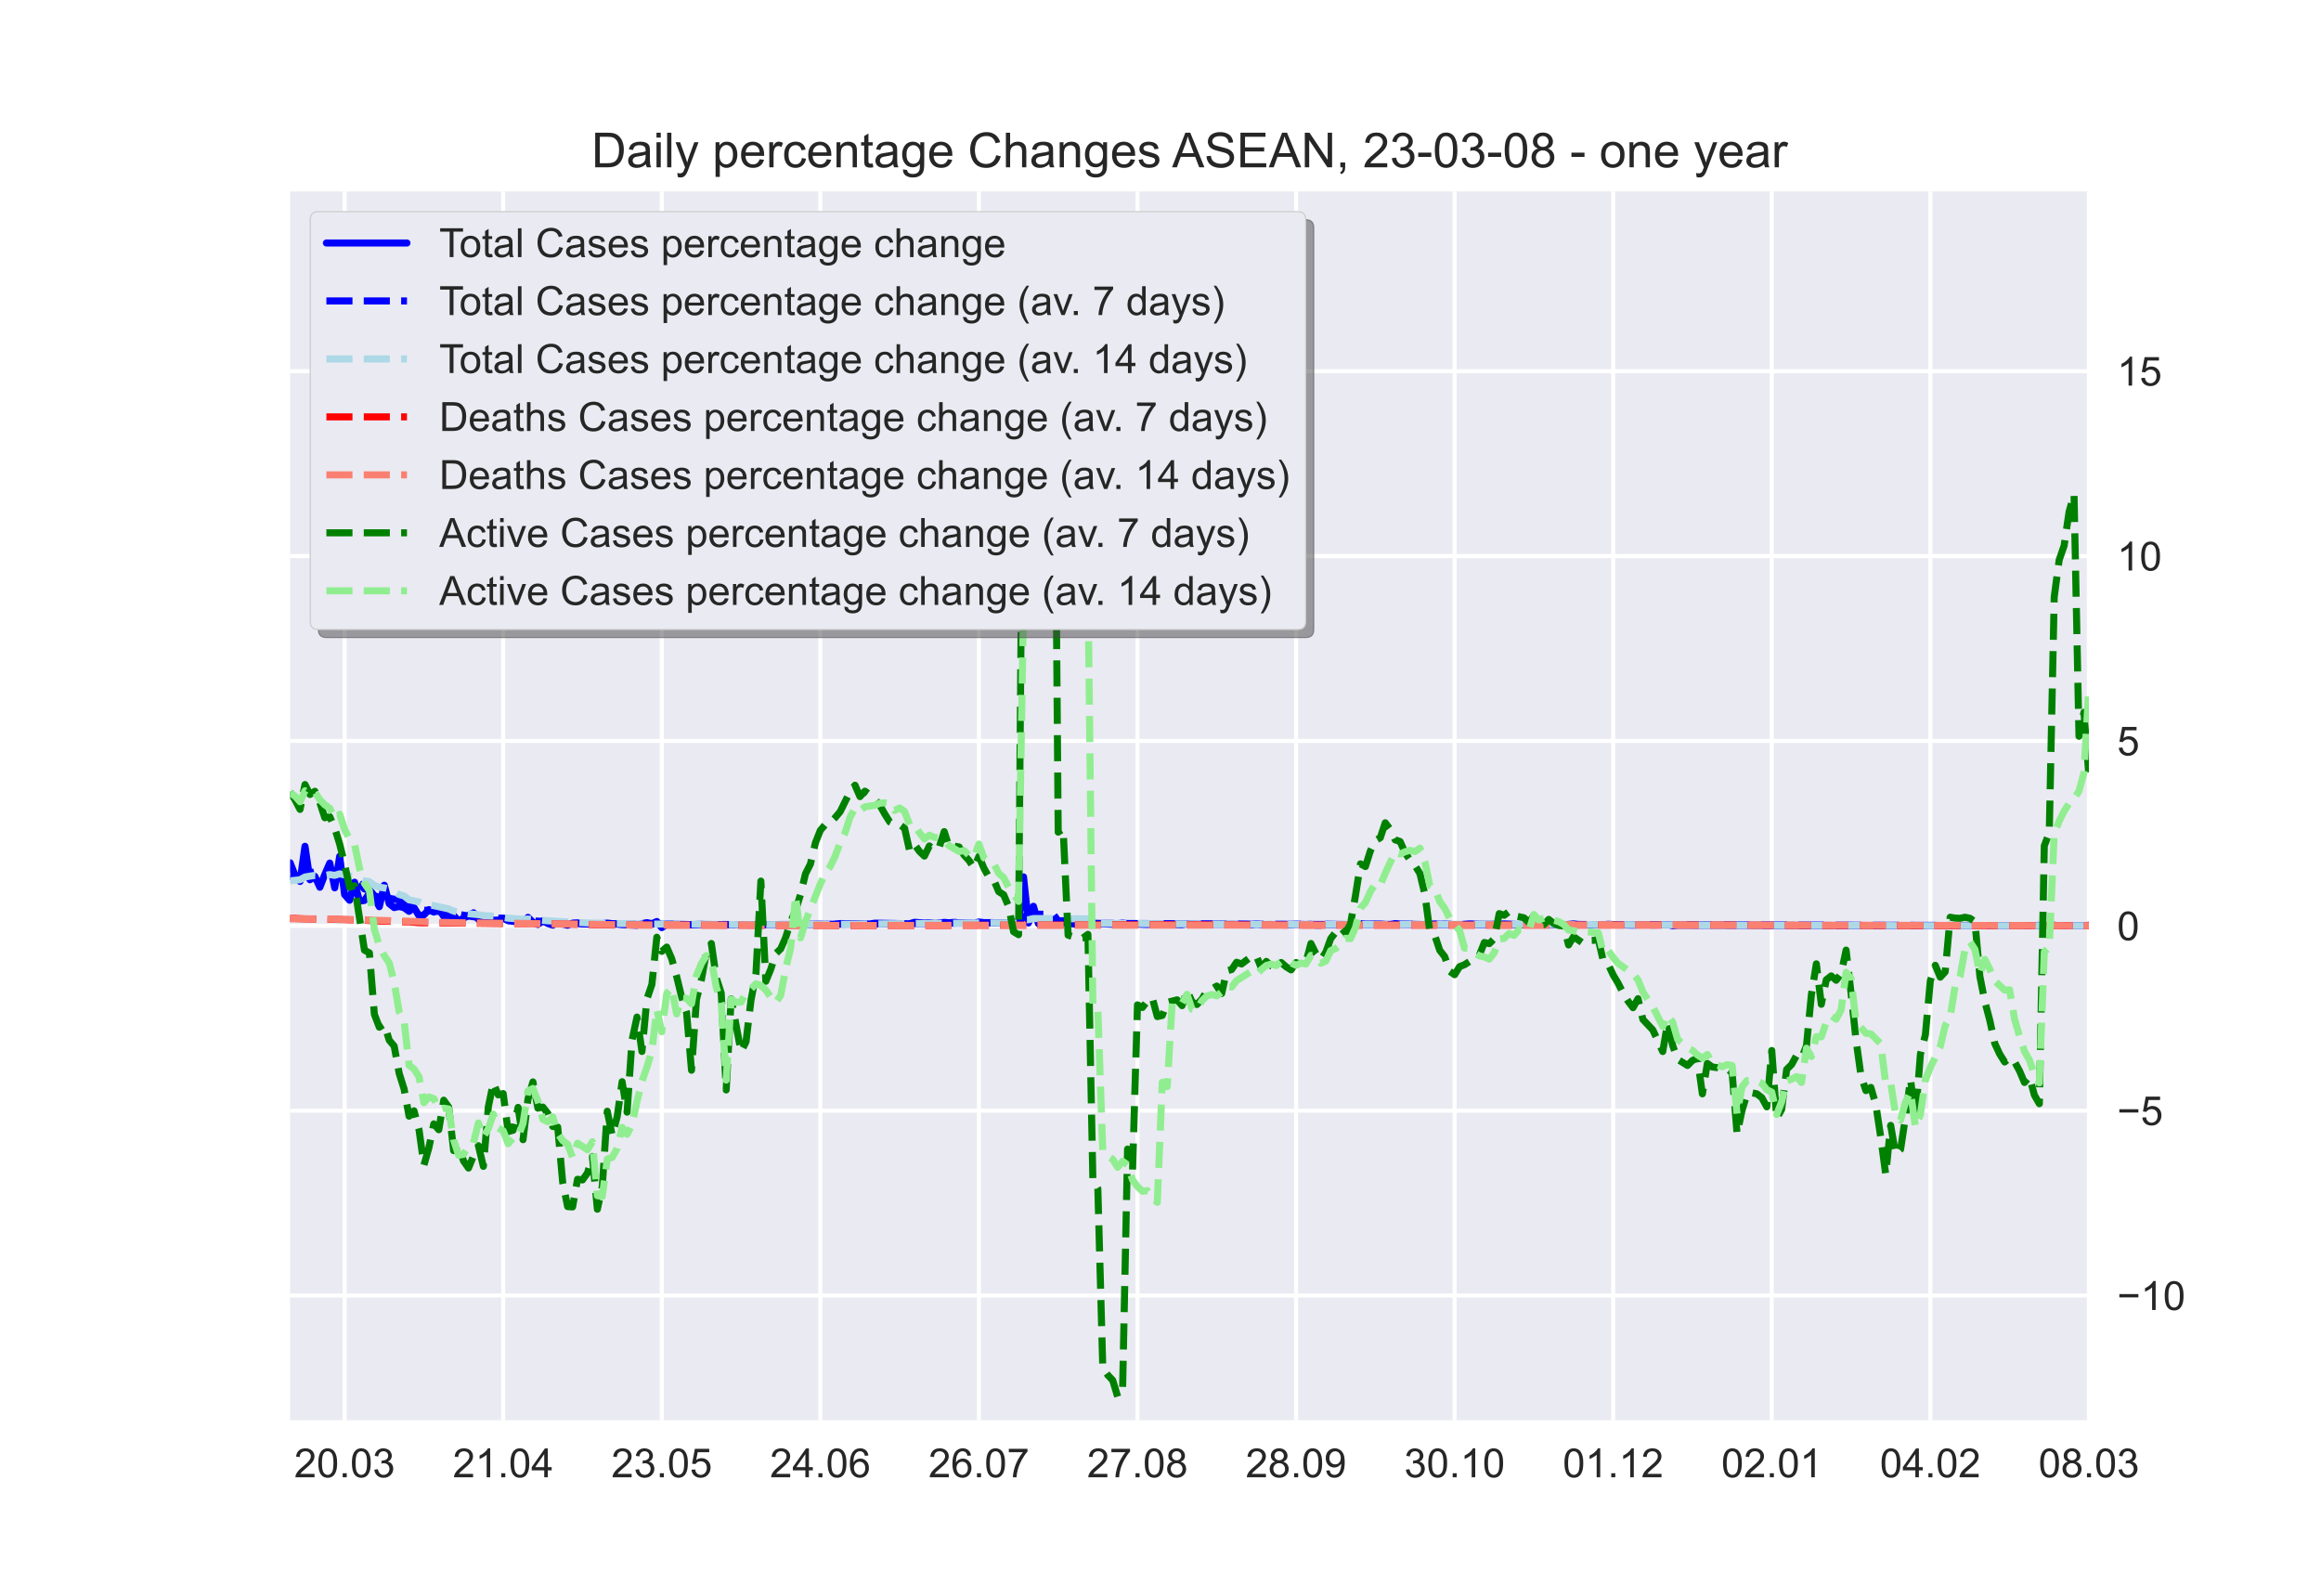 <?xml version="1.0" encoding="utf-8" standalone="no"?>
<!DOCTYPE svg PUBLIC "-//W3C//DTD SVG 1.1//EN"
  "http://www.w3.org/Graphics/SVG/1.1/DTD/svg11.dtd">
<!-- Created with matplotlib (https://matplotlib.org/) -->
<svg height="396pt" version="1.1" viewBox="0 0 576 396" width="576pt" xmlns="http://www.w3.org/2000/svg" xmlns:xlink="http://www.w3.org/1999/xlink">
 <defs>
  <style type="text/css">*{stroke-linecap:butt;stroke-linejoin:round;}</style>
 </defs>
 <g id="figure_1">
  <g id="patch_1">
   <path d="M 0 396 
L 576 396 
L 576 0 
L 0 0 
z
" style="fill:#ffffff;"/>
  </g>
  <g id="axes_1">
   <g id="patch_2">
    <path d="M 72 352.44 
L 518.4 352.44 
L 518.4 47.52 
L 72 47.52 
z
" style="fill:#eaeaf2;"/>
   </g>
   <g id="matplotlib.axis_1">
    <g id="xtick_1">
     <g id="line2d_1">
      <path clip-path="url(#p62542ccc53)" d="M 85.527 352.44 
L 85.527 47.52 
" style="fill:none;stroke:#ffffff;stroke-linecap:round;"/>
     </g>
     <g id="line2d_2"/>
     <g id="text_1">
      <!-- 20.03 -->
      <g style="fill:#262626;" transform="translate(73.016 366.598)scale(0.1 -0.1)">
       <defs>
        <path d="M 50.344 8.453 
L 50.344 0 
L 3.031 0 
Q 2.938 3.172 4.047 6.109 
Q 5.859 10.938 9.828 15.625 
Q 13.812 20.312 21.344 26.469 
Q 33.016 36.031 37.109 41.625 
Q 41.219 47.219 41.219 52.203 
Q 41.219 57.422 37.469 61 
Q 33.734 64.594 27.734 64.594 
Q 21.391 64.594 17.578 60.781 
Q 13.766 56.984 13.719 50.25 
L 4.688 51.172 
Q 5.609 61.281 11.656 66.578 
Q 17.719 71.875 27.938 71.875 
Q 38.234 71.875 44.234 66.156 
Q 50.25 60.453 50.25 52 
Q 50.25 47.703 48.484 43.547 
Q 46.734 39.406 42.656 34.812 
Q 38.578 30.219 29.109 22.219 
Q 21.188 15.578 18.938 13.203 
Q 16.703 10.844 15.234 8.453 
z
" id="ArialMT-50"/>
        <path d="M 4.156 35.297 
Q 4.156 48 6.766 55.734 
Q 9.375 63.484 14.516 67.672 
Q 19.672 71.875 27.484 71.875 
Q 33.25 71.875 37.594 69.547 
Q 41.938 67.234 44.766 62.859 
Q 47.609 58.5 49.219 52.219 
Q 50.828 45.953 50.828 35.297 
Q 50.828 22.703 48.234 14.969 
Q 45.656 7.234 40.5 3 
Q 35.359 -1.219 27.484 -1.219 
Q 17.141 -1.219 11.234 6.203 
Q 4.156 15.141 4.156 35.297 
z
M 13.188 35.297 
Q 13.188 17.672 17.312 11.828 
Q 21.438 6 27.484 6 
Q 33.547 6 37.672 11.859 
Q 41.797 17.719 41.797 35.297 
Q 41.797 52.984 37.672 58.781 
Q 33.547 64.594 27.391 64.594 
Q 21.344 64.594 17.719 59.469 
Q 13.188 52.938 13.188 35.297 
z
" id="ArialMT-48"/>
        <path d="M 9.078 0 
L 9.078 10.016 
L 19.094 10.016 
L 19.094 0 
z
" id="ArialMT-46"/>
        <path d="M 4.203 18.891 
L 12.984 20.062 
Q 14.5 12.594 18.141 9.297 
Q 21.781 6 27 6 
Q 33.203 6 37.469 10.297 
Q 41.75 14.594 41.75 20.953 
Q 41.75 27 37.797 30.922 
Q 33.844 34.859 27.734 34.859 
Q 25.25 34.859 21.531 33.891 
L 22.516 41.609 
Q 23.391 41.5 23.922 41.5 
Q 29.547 41.5 34.031 44.422 
Q 38.531 47.359 38.531 53.469 
Q 38.531 58.297 35.25 61.469 
Q 31.984 64.656 26.812 64.656 
Q 21.688 64.656 18.266 61.422 
Q 14.844 58.203 13.875 51.766 
L 5.078 53.328 
Q 6.688 62.156 12.391 67.016 
Q 18.109 71.875 26.609 71.875 
Q 32.469 71.875 37.391 69.359 
Q 42.328 66.844 44.938 62.5 
Q 47.562 58.156 47.562 53.266 
Q 47.562 48.641 45.062 44.828 
Q 42.578 41.016 37.703 38.766 
Q 44.047 37.312 47.562 32.688 
Q 51.078 28.078 51.078 21.141 
Q 51.078 11.766 44.234 5.25 
Q 37.406 -1.266 26.953 -1.266 
Q 17.531 -1.266 11.297 4.344 
Q 5.078 9.969 4.203 18.891 
z
" id="ArialMT-51"/>
       </defs>
       <use xlink:href="#ArialMT-50"/>
       <use x="55.615" xlink:href="#ArialMT-48"/>
       <use x="111.23" xlink:href="#ArialMT-46"/>
       <use x="139.014" xlink:href="#ArialMT-48"/>
       <use x="194.629" xlink:href="#ArialMT-51"/>
      </g>
     </g>
    </g>
    <g id="xtick_2">
     <g id="line2d_3">
      <path clip-path="url(#p62542ccc53)" d="M 124.879 352.44 
L 124.879 47.52 
" style="fill:none;stroke:#ffffff;stroke-linecap:round;"/>
     </g>
     <g id="line2d_4"/>
     <g id="text_2">
      <!-- 21.04 -->
      <g style="fill:#262626;" transform="translate(112.368 366.598)scale(0.1 -0.1)">
       <defs>
        <path d="M 37.25 0 
L 28.469 0 
L 28.469 56 
Q 25.297 52.984 20.141 49.953 
Q 14.984 46.922 10.891 45.406 
L 10.891 53.906 
Q 18.266 57.375 23.781 62.297 
Q 29.297 67.234 31.594 71.875 
L 37.25 71.875 
z
" id="ArialMT-49"/>
        <path d="M 32.328 0 
L 32.328 17.141 
L 1.266 17.141 
L 1.266 25.203 
L 33.938 71.578 
L 41.109 71.578 
L 41.109 25.203 
L 50.781 25.203 
L 50.781 17.141 
L 41.109 17.141 
L 41.109 0 
z
M 32.328 25.203 
L 32.328 57.469 
L 9.906 25.203 
z
" id="ArialMT-52"/>
       </defs>
       <use xlink:href="#ArialMT-50"/>
       <use x="55.615" xlink:href="#ArialMT-49"/>
       <use x="111.23" xlink:href="#ArialMT-46"/>
       <use x="139.014" xlink:href="#ArialMT-48"/>
       <use x="194.629" xlink:href="#ArialMT-52"/>
      </g>
     </g>
    </g>
    <g id="xtick_3">
     <g id="line2d_5">
      <path clip-path="url(#p62542ccc53)" d="M 164.231 352.44 
L 164.231 47.52 
" style="fill:none;stroke:#ffffff;stroke-linecap:round;"/>
     </g>
     <g id="line2d_6"/>
     <g id="text_3">
      <!-- 23.05 -->
      <g style="fill:#262626;" transform="translate(151.72 366.598)scale(0.1 -0.1)">
       <defs>
        <path d="M 4.156 18.75 
L 13.375 19.531 
Q 14.406 12.797 18.141 9.391 
Q 21.875 6 27.156 6 
Q 33.5 6 37.891 10.781 
Q 42.281 15.578 42.281 23.484 
Q 42.281 31 38.062 35.344 
Q 33.844 39.703 27 39.703 
Q 22.75 39.703 19.328 37.766 
Q 15.922 35.844 13.969 32.766 
L 5.719 33.844 
L 12.641 70.609 
L 48.25 70.609 
L 48.25 62.203 
L 19.672 62.203 
L 15.828 42.969 
Q 22.266 47.469 29.344 47.469 
Q 38.719 47.469 45.156 40.969 
Q 51.609 34.469 51.609 24.266 
Q 51.609 14.547 45.953 7.469 
Q 39.062 -1.219 27.156 -1.219 
Q 17.391 -1.219 11.203 4.25 
Q 5.031 9.719 4.156 18.75 
z
" id="ArialMT-53"/>
       </defs>
       <use xlink:href="#ArialMT-50"/>
       <use x="55.615" xlink:href="#ArialMT-51"/>
       <use x="111.23" xlink:href="#ArialMT-46"/>
       <use x="139.014" xlink:href="#ArialMT-48"/>
       <use x="194.629" xlink:href="#ArialMT-53"/>
      </g>
     </g>
    </g>
    <g id="xtick_4">
     <g id="line2d_7">
      <path clip-path="url(#p62542ccc53)" d="M 203.583 352.44 
L 203.583 47.52 
" style="fill:none;stroke:#ffffff;stroke-linecap:round;"/>
     </g>
     <g id="line2d_8"/>
     <g id="text_4">
      <!-- 24.06 -->
      <g style="fill:#262626;" transform="translate(191.073 366.598)scale(0.1 -0.1)">
       <defs>
        <path d="M 49.75 54.047 
L 41.016 53.375 
Q 39.844 58.547 37.703 60.891 
Q 34.125 64.656 28.906 64.656 
Q 24.703 64.656 21.531 62.312 
Q 17.391 59.281 14.984 53.469 
Q 12.594 47.656 12.5 36.922 
Q 15.672 41.75 20.266 44.094 
Q 24.859 46.438 29.891 46.438 
Q 38.672 46.438 44.844 39.969 
Q 51.031 33.5 51.031 23.25 
Q 51.031 16.5 48.125 10.719 
Q 45.219 4.938 40.141 1.859 
Q 35.062 -1.219 28.609 -1.219 
Q 17.625 -1.219 10.688 6.859 
Q 3.766 14.938 3.766 33.5 
Q 3.766 54.25 11.422 63.672 
Q 18.109 71.875 29.438 71.875 
Q 37.891 71.875 43.281 67.141 
Q 48.688 62.406 49.75 54.047 
z
M 13.875 23.188 
Q 13.875 18.656 15.797 14.5 
Q 17.719 10.359 21.188 8.172 
Q 24.656 6 28.469 6 
Q 34.031 6 38.031 10.484 
Q 42.047 14.984 42.047 22.703 
Q 42.047 30.125 38.078 34.391 
Q 34.125 38.672 28.125 38.672 
Q 22.172 38.672 18.016 34.391 
Q 13.875 30.125 13.875 23.188 
z
" id="ArialMT-54"/>
       </defs>
       <use xlink:href="#ArialMT-50"/>
       <use x="55.615" xlink:href="#ArialMT-52"/>
       <use x="111.23" xlink:href="#ArialMT-46"/>
       <use x="139.014" xlink:href="#ArialMT-48"/>
       <use x="194.629" xlink:href="#ArialMT-54"/>
      </g>
     </g>
    </g>
    <g id="xtick_5">
     <g id="line2d_9">
      <path clip-path="url(#p62542ccc53)" d="M 242.936 352.44 
L 242.936 47.52 
" style="fill:none;stroke:#ffffff;stroke-linecap:round;"/>
     </g>
     <g id="line2d_10"/>
     <g id="text_5">
      <!-- 26.07 -->
      <g style="fill:#262626;" transform="translate(230.425 366.598)scale(0.1 -0.1)">
       <defs>
        <path d="M 4.734 62.203 
L 4.734 70.656 
L 51.078 70.656 
L 51.078 63.812 
Q 44.234 56.547 37.516 44.484 
Q 30.812 32.422 27.156 19.672 
Q 24.516 10.688 23.781 0 
L 14.75 0 
Q 14.891 8.453 18.062 20.406 
Q 21.234 32.375 27.172 43.484 
Q 33.109 54.594 39.797 62.203 
z
" id="ArialMT-55"/>
       </defs>
       <use xlink:href="#ArialMT-50"/>
       <use x="55.615" xlink:href="#ArialMT-54"/>
       <use x="111.23" xlink:href="#ArialMT-46"/>
       <use x="139.014" xlink:href="#ArialMT-48"/>
       <use x="194.629" xlink:href="#ArialMT-55"/>
      </g>
     </g>
    </g>
    <g id="xtick_6">
     <g id="line2d_11">
      <path clip-path="url(#p62542ccc53)" d="M 282.288 352.44 
L 282.288 47.52 
" style="fill:none;stroke:#ffffff;stroke-linecap:round;"/>
     </g>
     <g id="line2d_12"/>
     <g id="text_6">
      <!-- 27.08 -->
      <g style="fill:#262626;" transform="translate(269.777 366.598)scale(0.1 -0.1)">
       <defs>
        <path d="M 17.672 38.812 
Q 12.203 40.828 9.562 44.531 
Q 6.938 48.25 6.938 53.422 
Q 6.938 61.234 12.547 66.547 
Q 18.172 71.875 27.484 71.875 
Q 36.859 71.875 42.578 66.422 
Q 48.297 60.984 48.297 53.172 
Q 48.297 48.188 45.672 44.5 
Q 43.062 40.828 37.75 38.812 
Q 44.344 36.672 47.781 31.875 
Q 51.219 27.094 51.219 20.453 
Q 51.219 11.281 44.719 5.031 
Q 38.234 -1.219 27.641 -1.219 
Q 17.047 -1.219 10.547 5.047 
Q 4.047 11.328 4.047 20.703 
Q 4.047 27.688 7.594 32.391 
Q 11.141 37.109 17.672 38.812 
z
M 15.922 53.719 
Q 15.922 48.641 19.188 45.406 
Q 22.469 42.188 27.688 42.188 
Q 32.766 42.188 36.016 45.375 
Q 39.266 48.578 39.266 53.219 
Q 39.266 58.062 35.906 61.359 
Q 32.562 64.656 27.594 64.656 
Q 22.562 64.656 19.234 61.422 
Q 15.922 58.203 15.922 53.719 
z
M 13.094 20.656 
Q 13.094 16.891 14.875 13.375 
Q 16.656 9.859 20.172 7.922 
Q 23.688 6 27.734 6 
Q 34.031 6 38.125 10.047 
Q 42.234 14.109 42.234 20.359 
Q 42.234 26.703 38.016 30.859 
Q 33.797 35.016 27.438 35.016 
Q 21.234 35.016 17.156 30.906 
Q 13.094 26.812 13.094 20.656 
z
" id="ArialMT-56"/>
       </defs>
       <use xlink:href="#ArialMT-50"/>
       <use x="55.615" xlink:href="#ArialMT-55"/>
       <use x="111.23" xlink:href="#ArialMT-46"/>
       <use x="139.014" xlink:href="#ArialMT-48"/>
       <use x="194.629" xlink:href="#ArialMT-56"/>
      </g>
     </g>
    </g>
    <g id="xtick_7">
     <g id="line2d_13">
      <path clip-path="url(#p62542ccc53)" d="M 321.64 352.44 
L 321.64 47.52 
" style="fill:none;stroke:#ffffff;stroke-linecap:round;"/>
     </g>
     <g id="line2d_14"/>
     <g id="text_7">
      <!-- 28.09 -->
      <g style="fill:#262626;" transform="translate(309.129 366.598)scale(0.1 -0.1)">
       <defs>
        <path d="M 5.469 16.547 
L 13.922 17.328 
Q 14.984 11.375 18.016 8.688 
Q 21.047 6 25.781 6 
Q 29.828 6 32.875 7.859 
Q 35.938 9.719 37.891 12.812 
Q 39.844 15.922 41.156 21.188 
Q 42.484 26.469 42.484 31.938 
Q 42.484 32.516 42.438 33.688 
Q 39.797 29.5 35.234 26.875 
Q 30.672 24.266 25.344 24.266 
Q 16.453 24.266 10.297 30.703 
Q 4.156 37.156 4.156 47.703 
Q 4.156 58.594 10.578 65.234 
Q 17 71.875 26.656 71.875 
Q 33.641 71.875 39.422 68.109 
Q 45.219 64.359 48.219 57.391 
Q 51.219 50.438 51.219 37.25 
Q 51.219 23.531 48.234 15.406 
Q 45.266 7.281 39.375 3.031 
Q 33.5 -1.219 25.594 -1.219 
Q 17.188 -1.219 11.859 3.438 
Q 6.547 8.109 5.469 16.547 
z
M 41.453 48.141 
Q 41.453 55.719 37.422 60.156 
Q 33.406 64.594 27.734 64.594 
Q 21.875 64.594 17.531 59.812 
Q 13.188 55.031 13.188 47.406 
Q 13.188 40.578 17.312 36.297 
Q 21.438 32.031 27.484 32.031 
Q 33.594 32.031 37.516 36.297 
Q 41.453 40.578 41.453 48.141 
z
" id="ArialMT-57"/>
       </defs>
       <use xlink:href="#ArialMT-50"/>
       <use x="55.615" xlink:href="#ArialMT-56"/>
       <use x="111.23" xlink:href="#ArialMT-46"/>
       <use x="139.014" xlink:href="#ArialMT-48"/>
       <use x="194.629" xlink:href="#ArialMT-57"/>
      </g>
     </g>
    </g>
    <g id="xtick_8">
     <g id="line2d_15">
      <path clip-path="url(#p62542ccc53)" d="M 360.992 352.44 
L 360.992 47.52 
" style="fill:none;stroke:#ffffff;stroke-linecap:round;"/>
     </g>
     <g id="line2d_16"/>
     <g id="text_8">
      <!-- 30.10 -->
      <g style="fill:#262626;" transform="translate(348.481 366.598)scale(0.1 -0.1)">
       <use xlink:href="#ArialMT-51"/>
       <use x="55.615" xlink:href="#ArialMT-48"/>
       <use x="111.23" xlink:href="#ArialMT-46"/>
       <use x="139.014" xlink:href="#ArialMT-49"/>
       <use x="194.629" xlink:href="#ArialMT-48"/>
      </g>
     </g>
    </g>
    <g id="xtick_9">
     <g id="line2d_17">
      <path clip-path="url(#p62542ccc53)" d="M 400.344 352.44 
L 400.344 47.52 
" style="fill:none;stroke:#ffffff;stroke-linecap:round;"/>
     </g>
     <g id="line2d_18"/>
     <g id="text_9">
      <!-- 01.12 -->
      <g style="fill:#262626;" transform="translate(387.833 366.598)scale(0.1 -0.1)">
       <use xlink:href="#ArialMT-48"/>
       <use x="55.615" xlink:href="#ArialMT-49"/>
       <use x="111.23" xlink:href="#ArialMT-46"/>
       <use x="139.014" xlink:href="#ArialMT-49"/>
       <use x="194.629" xlink:href="#ArialMT-50"/>
      </g>
     </g>
    </g>
    <g id="xtick_10">
     <g id="line2d_19">
      <path clip-path="url(#p62542ccc53)" d="M 439.696 352.44 
L 439.696 47.52 
" style="fill:none;stroke:#ffffff;stroke-linecap:round;"/>
     </g>
     <g id="line2d_20"/>
     <g id="text_10">
      <!-- 02.01 -->
      <g style="fill:#262626;" transform="translate(427.185 366.598)scale(0.1 -0.1)">
       <use xlink:href="#ArialMT-48"/>
       <use x="55.615" xlink:href="#ArialMT-50"/>
       <use x="111.23" xlink:href="#ArialMT-46"/>
       <use x="139.014" xlink:href="#ArialMT-48"/>
       <use x="194.629" xlink:href="#ArialMT-49"/>
      </g>
     </g>
    </g>
    <g id="xtick_11">
     <g id="line2d_21">
      <path clip-path="url(#p62542ccc53)" d="M 479.048 352.44 
L 479.048 47.52 
" style="fill:none;stroke:#ffffff;stroke-linecap:round;"/>
     </g>
     <g id="line2d_22"/>
     <g id="text_11">
      <!-- 04.02 -->
      <g style="fill:#262626;" transform="translate(466.537 366.598)scale(0.1 -0.1)">
       <use xlink:href="#ArialMT-48"/>
       <use x="55.615" xlink:href="#ArialMT-52"/>
       <use x="111.23" xlink:href="#ArialMT-46"/>
       <use x="139.014" xlink:href="#ArialMT-48"/>
       <use x="194.629" xlink:href="#ArialMT-50"/>
      </g>
     </g>
    </g>
    <g id="xtick_12">
     <g id="line2d_23">
      <path clip-path="url(#p62542ccc53)" d="M 518.4 352.44 
L 518.4 47.52 
" style="fill:none;stroke:#ffffff;stroke-linecap:round;"/>
     </g>
     <g id="line2d_24"/>
     <g id="text_12">
      <!-- 08.03 -->
      <g style="fill:#262626;" transform="translate(505.889 366.598)scale(0.1 -0.1)">
       <use xlink:href="#ArialMT-48"/>
       <use x="55.615" xlink:href="#ArialMT-56"/>
       <use x="111.23" xlink:href="#ArialMT-46"/>
       <use x="139.014" xlink:href="#ArialMT-48"/>
       <use x="194.629" xlink:href="#ArialMT-51"/>
      </g>
     </g>
    </g>
   </g>
   <g id="matplotlib.axis_2">
    <g id="ytick_1">
     <g id="line2d_25">
      <path clip-path="url(#p62542ccc53)" d="M 72 321.498 
L 518.4 321.498 
" style="fill:none;stroke:#ffffff;stroke-linecap:round;"/>
     </g>
     <g id="line2d_26"/>
     <g id="text_13">
      <!-- −10 -->
      <g style="fill:#262626;" transform="translate(525.4 325.077)scale(0.1 -0.1)">
       <defs>
        <path d="M 52.828 31.203 
L 5.562 31.203 
L 5.562 39.406 
L 52.828 39.406 
z
" id="ArialMT-8722"/>
       </defs>
       <use xlink:href="#ArialMT-8722"/>
       <use x="58.398" xlink:href="#ArialMT-49"/>
       <use x="114.014" xlink:href="#ArialMT-48"/>
      </g>
     </g>
    </g>
    <g id="ytick_2">
     <g id="line2d_27">
      <path clip-path="url(#p62542ccc53)" d="M 72 275.621 
L 518.4 275.621 
" style="fill:none;stroke:#ffffff;stroke-linecap:round;"/>
     </g>
     <g id="line2d_28"/>
     <g id="text_14">
      <!-- −5 -->
      <g style="fill:#262626;" transform="translate(525.4 279.2)scale(0.1 -0.1)">
       <use xlink:href="#ArialMT-8722"/>
       <use x="58.398" xlink:href="#ArialMT-53"/>
      </g>
     </g>
    </g>
    <g id="ytick_3">
     <g id="line2d_29">
      <path clip-path="url(#p62542ccc53)" d="M 72 229.745 
L 518.4 229.745 
" style="fill:none;stroke:#ffffff;stroke-linecap:round;"/>
     </g>
     <g id="line2d_30"/>
     <g id="text_15">
      <!-- 0 -->
      <g style="fill:#262626;" transform="translate(525.4 233.324)scale(0.1 -0.1)">
       <use xlink:href="#ArialMT-48"/>
      </g>
     </g>
    </g>
    <g id="ytick_4">
     <g id="line2d_31">
      <path clip-path="url(#p62542ccc53)" d="M 72 183.869 
L 518.4 183.869 
" style="fill:none;stroke:#ffffff;stroke-linecap:round;"/>
     </g>
     <g id="line2d_32"/>
     <g id="text_16">
      <!-- 5 -->
      <g style="fill:#262626;" transform="translate(525.4 187.448)scale(0.1 -0.1)">
       <use xlink:href="#ArialMT-53"/>
      </g>
     </g>
    </g>
    <g id="ytick_5">
     <g id="line2d_33">
      <path clip-path="url(#p62542ccc53)" d="M 72 137.993 
L 518.4 137.993 
" style="fill:none;stroke:#ffffff;stroke-linecap:round;"/>
     </g>
     <g id="line2d_34"/>
     <g id="text_17">
      <!-- 10 -->
      <g style="fill:#262626;" transform="translate(525.4 141.572)scale(0.1 -0.1)">
       <use xlink:href="#ArialMT-49"/>
       <use x="55.615" xlink:href="#ArialMT-48"/>
      </g>
     </g>
    </g>
    <g id="ytick_6">
     <g id="line2d_35">
      <path clip-path="url(#p62542ccc53)" d="M 72 92.116 
L 518.4 92.116 
" style="fill:none;stroke:#ffffff;stroke-linecap:round;"/>
     </g>
     <g id="line2d_36"/>
     <g id="text_18">
      <!-- 15 -->
      <g style="fill:#262626;" transform="translate(525.4 95.695)scale(0.1 -0.1)">
       <use xlink:href="#ArialMT-49"/>
       <use x="55.615" xlink:href="#ArialMT-53"/>
      </g>
     </g>
    </g>
   </g>
   <g id="line2d_37">
    <path clip-path="url(#p62542ccc53)" d="M 72 214.1 
L 73.23 217.241 
L 74.46 218.74 
L 75.689 210.008 
L 76.919 218.316 
L 78.149 217.478 
L 79.379 220.18 
L 80.608 217.024 
L 81.838 214.178 
L 83.068 220.33 
L 84.298 212.497 
L 85.527 222.01 
L 86.757 223.408 
L 87.987 218.923 
L 89.217 223.641 
L 90.446 223.45 
L 91.676 221.618 
L 92.906 222.798 
L 94.136 225.001 
L 95.365 219.668 
L 96.595 224.242 
L 97.825 225.223 
L 99.055 224.95 
L 100.284 225.257 
L 101.514 226.152 
L 102.744 225.21 
L 103.974 227.226 
L 105.203 227.035 
L 106.433 225.729 
L 107.663 226.338 
L 108.893 225.51 
L 110.122 227.421 
L 111.352 227.807 
L 112.582 227.186 
L 113.812 228.552 
L 115.041 227.813 
L 116.271 227.241 
L 117.501 226.518 
L 118.731 228.133 
L 119.96 228.474 
L 121.19 227.632 
L 122.42 228.352 
L 123.65 228.343 
L 124.879 227.84 
L 126.109 228.494 
L 129.798 228.941 
L 131.028 227.649 
L 132.258 228.846 
L 133.488 229.418 
L 134.717 228.516 
L 135.947 229.168 
L 137.177 229.576 
L 138.407 228.814 
L 139.636 229.308 
L 140.866 229.601 
L 142.096 229.086 
L 143.326 229.009 
L 144.555 229.258 
L 147.015 229.343 
L 148.245 229.206 
L 149.474 229.209 
L 150.704 229.073 
L 154.393 229.461 
L 158.083 229.611 
L 159.312 229.21 
L 160.542 228.955 
L 161.772 229.219 
L 163.002 228.681 
L 164.231 230.202 
L 165.461 229.317 
L 172.84 229.47 
L 174.069 229.377 
L 175.299 229.462 
L 177.759 229.455 
L 186.367 229.461 
L 207.273 229.35 
L 208.502 229.186 
L 215.881 229.288 
L 217.111 229.089 
L 225.719 229.238 
L 226.949 228.867 
L 229.408 229.056 
L 230.638 229.013 
L 231.868 229.193 
L 234.327 228.89 
L 235.557 228.994 
L 236.787 228.884 
L 240.476 229.21 
L 241.706 229.131 
L 242.936 228.8 
L 244.165 228.949 
L 246.625 228.958 
L 250.314 229.23 
L 251.544 228.92 
L 252.774 229.131 
L 254.003 217.604 
L 255.233 229.047 
L 256.463 224.902 
L 257.693 229.204 
L 258.922 229.234 
L 260.152 228.958 
L 261.382 229.179 
L 262.612 229.085 
L 263.841 228.865 
L 265.071 229.139 
L 267.531 229.397 
L 268.76 229.054 
L 269.99 229.186 
L 273.679 229.234 
L 276.139 229.37 
L 278.598 229.073 
L 279.828 229.231 
L 284.747 229.427 
L 285.977 229.266 
L 289.666 229.368 
L 293.355 229.462 
L 294.585 229.26 
L 298.274 229.365 
L 303.193 229.349 
L 306.883 229.386 
L 310.572 229.474 
L 311.802 229.334 
L 313.031 229.434 
L 315.491 229.421 
L 319.18 229.525 
L 321.64 229.366 
L 324.099 229.416 
L 325.329 229.361 
L 326.559 229.567 
L 327.788 229.57 
L 329.018 229.363 
L 333.937 229.415 
L 335.167 229.485 
L 337.626 229.208 
L 338.856 229.309 
L 342.545 229.287 
L 345.005 229.469 
L 346.235 229.188 
L 347.464 229.312 
L 352.383 229.413 
L 353.613 229.505 
L 356.073 229.301 
L 357.302 229.377 
L 358.532 229.328 
L 362.221 229.495 
L 364.681 229.275 
L 367.14 229.379 
L 372.06 229.35 
L 373.289 229.279 
L 375.749 229.385 
L 379.438 229.519 
L 380.668 229.225 
L 381.898 229.346 
L 386.817 229.401 
L 388.046 229.512 
L 390.506 229.268 
L 391.736 229.403 
L 397.884 229.466 
L 399.114 229.366 
L 401.574 229.492 
L 405.263 229.582 
L 407.722 229.446 
L 410.182 229.551 
L 412.641 229.519 
L 413.871 229.411 
L 415.101 229.727 
L 416.331 229.589 
L 499.954 229.731 
L 507.332 229.623 
L 508.562 229.731 
L 509.792 229.596 
L 511.021 229.727 
L 517.17 229.729 
L 518.4 229.589 
L 518.4 229.589 
" style="fill:none;stroke:#0000ff;stroke-linecap:round;stroke-width:1.75;"/>
   </g>
   <g id="line2d_38">
    <path clip-path="url(#p62542ccc53)" d="M 72 217.467 
L 74.46 217.659 
L 75.689 216.541 
L 76.919 216.665 
L 78.149 216.291 
L 79.379 216.581 
L 80.608 216.998 
L 81.838 216.561 
L 83.068 216.788 
L 84.298 217.143 
L 85.527 217.671 
L 86.757 218.518 
L 87.987 218.339 
L 89.217 219.284 
L 90.446 220.609 
L 91.676 220.793 
L 92.906 222.264 
L 94.136 222.691 
L 95.365 222.157 
L 96.595 222.917 
L 99.055 223.357 
L 101.514 224.356 
L 102.744 224.386 
L 103.974 225.466 
L 105.203 225.865 
L 106.433 225.937 
L 107.663 226.135 
L 108.893 226.171 
L 110.122 226.353 
L 111.352 226.724 
L 112.582 226.718 
L 117.501 227.505 
L 121.19 227.766 
L 123.65 227.813 
L 124.879 227.899 
L 126.109 228.181 
L 138.407 228.855 
L 139.636 229.092 
L 140.866 229.2 
L 142.096 229.153 
L 144.555 229.236 
L 147.015 229.278 
L 154.393 229.264 
L 161.772 229.35 
L 163.002 229.239 
L 164.231 229.337 
L 167.921 229.301 
L 171.61 229.51 
L 172.84 229.406 
L 194.975 229.456 
L 247.855 229.013 
L 252.774 229.067 
L 254.003 227.445 
L 255.233 227.458 
L 256.463 226.861 
L 261.382 226.875 
L 262.612 228.516 
L 263.841 228.49 
L 265.071 229.095 
L 333.937 229.437 
L 353.613 229.356 
L 358.532 229.39 
L 518.4 229.71 
L 518.4 229.71 
" style="fill:none;stroke:#0000ff;stroke-dasharray:6.475,2.8;stroke-dashoffset:0;stroke-width:1.75;"/>
   </g>
   <g id="line2d_39">
    <path clip-path="url(#p62542ccc53)" d="M 72 218.585 
L 74.46 218.313 
L 75.689 217.631 
L 78.149 217.216 
L 79.379 217.293 
L 80.608 217.232 
L 81.838 217.038 
L 83.068 217.224 
L 84.298 216.842 
L 86.757 217.405 
L 87.987 217.46 
L 89.217 218.141 
L 90.446 218.585 
L 91.676 218.79 
L 92.906 219.704 
L 94.136 220.181 
L 95.365 220.338 
L 96.595 220.628 
L 97.825 221.214 
L 99.055 221.983 
L 100.284 222.335 
L 101.514 223.31 
L 103.974 223.811 
L 105.203 224.391 
L 107.663 224.746 
L 111.352 225.555 
L 112.582 226.092 
L 113.812 226.4 
L 116.271 226.748 
L 118.731 226.98 
L 119.96 227.213 
L 122.42 227.336 
L 126.109 227.843 
L 129.798 228.126 
L 131.028 228.062 
L 133.488 228.291 
L 135.947 228.508 
L 145.785 229.038 
L 160.542 229.301 
L 176.529 229.367 
L 182.678 229.443 
L 199.894 229.44 
L 229.408 229.156 
L 246.625 229.008 
L 252.774 229.035 
L 254.003 228.229 
L 255.233 228.233 
L 256.463 227.937 
L 269.99 228.008 
L 271.22 228.835 
L 272.45 228.845 
L 273.679 229.154 
L 324.099 229.436 
L 358.532 229.364 
L 375.749 229.38 
L 413.871 229.497 
L 427.398 229.596 
L 483.967 229.714 
L 518.4 229.703 
L 518.4 229.703 
" style="fill:none;stroke:#add8e6;stroke-dasharray:6.475,2.8;stroke-dashoffset:0;stroke-width:1.75;"/>
   </g>
   <g id="line2d_40">
    <path clip-path="url(#p62542ccc53)" d="M 72 227.928 
L 73.23 227.912 
L 75.689 228.034 
L 79.379 228.07 
L 84.298 228.176 
L 90.446 228.361 
L 94.136 228.582 
L 96.595 228.599 
L 100.284 228.753 
L 101.514 228.761 
L 103.974 228.976 
L 113.812 229.061 
L 126.109 229.189 
L 132.258 229.178 
L 134.717 229.222 
L 151.934 229.536 
L 210.962 229.666 
L 234.327 229.642 
L 241.706 229.613 
L 249.084 229.585 
L 290.896 229.478 
L 326.559 229.589 
L 337.626 229.588 
L 427.398 229.566 
L 451.993 229.665 
L 460.602 229.637 
L 470.44 229.69 
L 486.426 229.689 
L 518.4 229.712 
L 518.4 229.712 
" style="fill:none;stroke:#ff0000;stroke-dasharray:6.475,2.8;stroke-dashoffset:0;stroke-width:1.75;"/>
   </g>
   <g id="line2d_41">
    <path clip-path="url(#p62542ccc53)" d="M 72 228.005 
L 75.689 228.024 
L 79.379 227.999 
L 97.825 228.503 
L 108.893 228.875 
L 111.352 228.928 
L 117.501 229.054 
L 143.326 229.328 
L 156.853 229.543 
L 214.651 229.658 
L 319.18 229.559 
L 354.843 229.573 
L 407.722 229.532 
L 518.4 229.71 
L 518.4 229.71 
" style="fill:none;stroke:#fa8072;stroke-dasharray:6.475,2.8;stroke-dashoffset:0;stroke-width:1.75;"/>
   </g>
   <g id="line2d_42">
    <path clip-path="url(#p62542ccc53)" d="M 72 196.513 
L 73.23 198.506 
L 74.46 200.86 
L 75.689 194.687 
L 76.919 197.152 
L 78.149 196.362 
L 79.379 199.181 
L 80.608 202.932 
L 81.838 202.662 
L 83.068 205.538 
L 84.298 209.445 
L 85.527 214.505 
L 86.757 220.181 
L 87.987 219.8 
L 90.446 235.796 
L 91.676 236.46 
L 92.906 251.699 
L 94.136 254.91 
L 95.365 254.127 
L 96.595 258.134 
L 97.825 259.593 
L 99.055 266.326 
L 100.284 270.242 
L 101.514 276.984 
L 102.744 275.656 
L 103.974 280.246 
L 105.203 289.137 
L 106.433 284.828 
L 107.663 278.9 
L 108.893 280.346 
L 110.122 273.018 
L 111.352 274.743 
L 112.582 285.538 
L 113.812 284.243 
L 115.041 288.104 
L 116.271 289.865 
L 117.501 286.828 
L 118.731 284.312 
L 119.96 289.445 
L 121.19 274.668 
L 122.42 268.716 
L 123.65 271.702 
L 124.879 271.379 
L 126.109 280.817 
L 127.339 280.478 
L 128.569 274.807 
L 129.798 282.825 
L 131.028 272.724 
L 132.258 268.483 
L 133.488 275.001 
L 134.717 274.728 
L 135.947 276.284 
L 137.177 279.536 
L 138.407 279.687 
L 139.636 293.36 
L 140.866 299.417 
L 142.096 299.509 
L 143.326 292.645 
L 144.555 292.808 
L 145.785 291.093 
L 147.015 286.987 
L 148.245 300.078 
L 149.474 294.354 
L 150.704 275.749 
L 151.934 281.798 
L 153.164 277.116 
L 154.393 268.43 
L 155.623 275.995 
L 156.853 258.091 
L 158.083 252.389 
L 159.312 260.931 
L 160.542 247.927 
L 161.772 244.321 
L 163.002 232.576 
L 164.231 236.091 
L 165.461 235.021 
L 166.691 237.899 
L 167.921 242.3 
L 169.15 247.377 
L 170.38 251.209 
L 171.61 265.589 
L 172.84 248.034 
L 174.069 243.11 
L 175.299 236.363 
L 176.529 234.133 
L 177.759 242.631 
L 178.988 246.461 
L 180.218 270.478 
L 181.448 247.878 
L 183.907 260.998 
L 185.137 258.523 
L 186.367 248.252 
L 187.597 241.764 
L 188.826 218.64 
L 190.056 243.518 
L 191.286 240.499 
L 192.516 236.639 
L 193.745 235.467 
L 194.975 232.647 
L 196.205 228.775 
L 197.435 225.937 
L 198.664 221.955 
L 199.894 216.844 
L 201.124 214.411 
L 202.354 209.163 
L 203.583 206.057 
L 204.813 204.613 
L 206.043 204.088 
L 207.273 202.889 
L 208.502 201.422 
L 210.962 196.437 
L 212.192 194.859 
L 213.421 197.683 
L 214.651 196.336 
L 215.881 197.221 
L 217.111 198.248 
L 218.34 199.8 
L 219.57 201.994 
L 220.8 203.946 
L 222.03 204.576 
L 223.26 204.647 
L 224.489 205.524 
L 225.719 211.028 
L 226.949 209.535 
L 228.179 211.269 
L 229.408 212.446 
L 230.638 209.925 
L 231.868 210.957 
L 233.098 210.237 
L 234.327 206.368 
L 235.557 210.248 
L 236.787 209.959 
L 238.017 210.184 
L 239.246 212.186 
L 240.476 213.53 
L 241.706 215.407 
L 242.936 212.518 
L 244.165 215.421 
L 245.395 217.635 
L 246.625 218.374 
L 247.855 221.265 
L 249.084 222.037 
L 250.314 224.983 
L 251.544 231.209 
L 252.774 231.952 
L 254.003 82.999 
L 255.233 84.56 
L 256.463 57.598 
L 257.693 57.613 
L 258.922 56.346 
L 260.152 56.765 
L 261.382 56.197 
L 262.612 206.504 
L 263.841 205.695 
L 265.071 232.063 
L 267.531 232.848 
L 268.76 232.763 
L 269.99 231.869 
L 271.22 292.998 
L 272.45 294.995 
L 273.679 339.516 
L 274.909 341.221 
L 276.139 342.525 
L 277.369 346.597 
L 278.598 344.49 
L 279.828 285.146 
L 281.058 290.569 
L 282.288 249.362 
L 283.517 250.017 
L 284.747 248.408 
L 285.977 247.666 
L 287.207 252.27 
L 288.436 251.995 
L 289.666 248.753 
L 292.126 248.114 
L 293.355 249.561 
L 294.585 245.79 
L 295.815 248.6 
L 297.045 249.277 
L 298.274 247.936 
L 299.504 245.898 
L 300.734 245.459 
L 301.964 244.69 
L 303.193 246.546 
L 304.423 240.936 
L 305.653 240.601 
L 306.883 238.789 
L 308.112 239.219 
L 310.572 237.348 
L 311.802 237.227 
L 313.031 240.244 
L 314.261 238.577 
L 315.491 239.679 
L 316.721 240.017 
L 317.95 238.85 
L 319.18 239.919 
L 320.41 240.683 
L 321.64 238.862 
L 322.869 239.424 
L 324.099 238.758 
L 325.329 234.131 
L 326.559 236.632 
L 327.788 238.157 
L 329.018 236.321 
L 330.248 232.913 
L 331.478 231.336 
L 332.707 230.083 
L 333.937 231.541 
L 335.167 229.216 
L 336.397 222.166 
L 337.626 214.373 
L 338.856 215.039 
L 340.086 211.146 
L 341.316 208.601 
L 342.545 207.893 
L 343.775 204.177 
L 345.005 205.812 
L 346.235 208.417 
L 347.464 208.826 
L 348.694 211.6 
L 349.924 213.428 
L 351.154 214.766 
L 352.383 216.777 
L 353.613 221.958 
L 354.843 231.164 
L 356.073 232.146 
L 357.302 235.82 
L 358.532 237.389 
L 359.762 241.037 
L 360.992 241.88 
L 362.221 239.878 
L 363.451 239.395 
L 364.681 238.596 
L 365.911 237.122 
L 367.14 237.031 
L 368.37 233.885 
L 369.6 234.169 
L 370.83 232.93 
L 372.06 226.714 
L 373.289 227.131 
L 374.519 226.193 
L 375.749 227.226 
L 378.208 227.756 
L 379.438 228.949 
L 380.668 227.156 
L 381.898 229.495 
L 383.127 229.456 
L 384.357 228.153 
L 385.587 229.169 
L 386.817 229.666 
L 388.046 229.8 
L 389.276 234.497 
L 390.506 232.435 
L 392.965 234.155 
L 394.195 233.385 
L 395.425 233.353 
L 396.655 233.153 
L 397.884 238.451 
L 399.114 239.309 
L 400.344 241.941 
L 401.574 244.012 
L 402.803 246.438 
L 404.033 248.444 
L 405.263 250.063 
L 406.493 247.83 
L 407.722 252.988 
L 410.182 255.589 
L 412.641 260.947 
L 413.871 253.734 
L 415.101 259.449 
L 416.331 262.864 
L 418.79 264.402 
L 420.02 263.147 
L 421.25 262.631 
L 422.479 271.449 
L 423.709 263.891 
L 424.939 264.786 
L 428.628 265.253 
L 429.858 266.186 
L 431.088 281.368 
L 432.317 275.558 
L 433.547 271.507 
L 434.777 271.191 
L 436.007 271.444 
L 437.236 272.399 
L 438.466 274.667 
L 439.696 260.683 
L 440.926 277.56 
L 442.155 275.301 
L 443.385 265.394 
L 444.615 264.175 
L 445.845 261.921 
L 447.074 262.585 
L 448.304 259.546 
L 449.534 246.804 
L 450.764 239.18 
L 451.993 249.22 
L 453.223 243.14 
L 454.453 242.178 
L 455.683 243.259 
L 456.912 241.614 
L 458.142 235.774 
L 459.372 246.407 
L 460.602 258.035 
L 461.831 266.905 
L 463.061 270.643 
L 464.291 269.848 
L 465.521 274.1 
L 466.75 282.267 
L 467.98 291.475 
L 469.21 279.267 
L 470.44 286.402 
L 471.669 285.224 
L 472.899 277.021 
L 474.129 267.842 
L 475.359 277.218 
L 476.588 261.638 
L 477.818 256.798 
L 479.048 243.385 
L 480.278 239.551 
L 481.507 242.494 
L 482.737 241.161 
L 483.967 227.618 
L 485.197 227.828 
L 486.426 227.884 
L 487.656 227.619 
L 488.886 227.878 
L 490.116 228.733 
L 491.345 242.308 
L 492.575 248.548 
L 493.805 253.188 
L 495.035 258.912 
L 496.264 261.573 
L 497.494 263.537 
L 498.724 262.508 
L 499.954 263.471 
L 501.183 265.752 
L 502.413 268.626 
L 503.643 267.182 
L 504.873 271.756 
L 506.102 273.899 
L 507.332 209.89 
L 508.562 206.645 
L 509.792 148.154 
L 511.021 138.966 
L 512.251 135.41 
L 513.481 127.004 
L 514.711 122.645 
L 515.94 182.707 
L 517.17 176.764 
L 518.4 192.502 
L 518.4 192.502 
" style="fill:none;stroke:#008000;stroke-dasharray:6.475,2.8;stroke-dashoffset:0;stroke-width:1.75;"/>
   </g>
   <g id="line2d_43">
    <path clip-path="url(#p62542ccc53)" d="M 72 196.744 
L 73.23 197.58 
L 74.46 198.963 
L 75.689 196.245 
L 76.919 196.871 
L 78.149 196.533 
L 79.379 198.463 
L 80.608 199.723 
L 81.838 200.584 
L 83.068 203.199 
L 84.298 202.066 
L 85.527 205.828 
L 86.757 208.271 
L 87.987 209.49 
L 89.217 215.462 
L 90.446 219.229 
L 91.676 220.999 
L 92.906 230.572 
L 94.136 234.707 
L 95.365 237.154 
L 96.595 238.967 
L 97.825 243.792 
L 99.055 251.061 
L 100.284 253.351 
L 101.514 264.341 
L 102.744 265.283 
L 103.974 267.186 
L 105.203 273.636 
L 106.433 272.21 
L 107.663 272.613 
L 108.893 275.294 
L 110.122 275.001 
L 111.352 275.2 
L 112.582 282.892 
L 113.812 286.69 
L 115.041 286.466 
L 116.271 284.382 
L 117.501 283.587 
L 118.731 278.665 
L 119.96 282.094 
L 121.19 280.103 
L 122.42 276.479 
L 123.65 279.903 
L 124.879 280.622 
L 126.109 283.822 
L 127.339 282.395 
L 128.569 282.126 
L 129.798 278.746 
L 131.028 270.72 
L 132.258 270.093 
L 133.488 273.19 
L 134.717 277.773 
L 135.947 278.381 
L 137.177 277.172 
L 138.407 281.256 
L 139.636 283.042 
L 140.866 283.95 
L 142.096 287.255 
L 143.326 283.686 
L 145.785 285.315 
L 147.015 283.337 
L 148.245 296.719 
L 149.474 296.886 
L 150.704 287.629 
L 151.934 287.221 
L 153.164 284.962 
L 154.393 279.761 
L 155.623 281.491 
L 156.853 279.084 
L 158.083 273.372 
L 159.312 268.34 
L 160.542 264.863 
L 161.772 260.718 
L 163.002 250.503 
L 164.231 256.043 
L 165.461 246.556 
L 166.691 245.144 
L 167.921 251.616 
L 169.15 247.652 
L 170.38 247.765 
L 171.61 249.082 
L 172.84 242.062 
L 174.069 239.066 
L 175.299 237.131 
L 176.529 238.217 
L 177.759 245.004 
L 178.988 248.835 
L 180.218 268.034 
L 181.448 247.956 
L 182.678 248.729 
L 183.907 248.68 
L 185.137 246.328 
L 186.367 245.442 
L 187.597 244.112 
L 188.826 244.559 
L 190.056 245.698 
L 191.286 247.423 
L 192.516 248.818 
L 193.745 246.995 
L 194.975 240.45 
L 196.205 235.269 
L 197.435 222.288 
L 198.664 232.736 
L 199.894 228.671 
L 203.583 219.352 
L 204.813 216.694 
L 206.043 215.012 
L 207.273 212.422 
L 208.502 209.133 
L 209.732 206.627 
L 210.962 202.8 
L 212.192 200.458 
L 213.421 201.148 
L 214.651 200.212 
L 217.111 199.835 
L 218.34 199.321 
L 219.57 199.215 
L 220.8 199.402 
L 222.03 201.13 
L 223.26 200.491 
L 224.489 201.372 
L 225.719 204.638 
L 226.949 204.668 
L 228.179 206.631 
L 229.408 208.196 
L 230.638 207.25 
L 231.868 207.802 
L 233.098 207.88 
L 234.327 208.698 
L 235.557 209.891 
L 238.017 211.315 
L 239.246 211.055 
L 240.476 212.244 
L 241.706 212.822 
L 242.936 209.443 
L 244.165 212.834 
L 245.395 213.797 
L 246.625 214.279 
L 247.855 216.726 
L 249.084 217.783 
L 250.314 220.195 
L 252.774 223.686 
L 254.003 150.317 
L 255.233 151.467 
L 256.463 139.431 
L 257.693 139.825 
L 258.922 140.665 
L 260.152 143.987 
L 261.382 144.075 
L 262.612 144.751 
L 263.841 145.128 
L 265.071 144.83 
L 266.301 145.044 
L 267.531 144.597 
L 268.76 144.764 
L 269.99 144.033 
L 271.22 249.751 
L 272.45 250.345 
L 273.679 285.79 
L 274.909 286.848 
L 276.139 287.686 
L 277.369 289.68 
L 278.598 288.179 
L 279.828 289.072 
L 281.058 292.782 
L 282.288 294.439 
L 283.517 295.619 
L 284.747 295.466 
L 285.977 297.132 
L 287.207 298.38 
L 288.436 268.571 
L 289.666 269.661 
L 290.896 248.879 
L 292.126 249.065 
L 293.355 248.985 
L 294.585 246.728 
L 295.815 250.435 
L 297.045 250.636 
L 298.274 248.345 
L 299.504 247.147 
L 300.734 246.786 
L 301.964 247.126 
L 303.193 246.168 
L 304.423 244.768 
L 305.653 244.939 
L 306.883 243.362 
L 310.572 241.019 
L 311.802 241.887 
L 313.031 240.59 
L 314.261 239.589 
L 315.491 239.234 
L 316.721 239.618 
L 317.95 238.565 
L 319.18 238.634 
L 320.41 238.955 
L 321.64 239.553 
L 322.869 239.001 
L 324.099 239.219 
L 325.329 237.074 
L 326.559 237.741 
L 327.788 239.038 
L 329.018 238.502 
L 330.248 235.887 
L 331.478 235.38 
L 332.707 234.42 
L 333.937 232.836 
L 335.167 232.924 
L 336.397 230.162 
L 337.626 225.347 
L 338.856 223.976 
L 340.086 221.241 
L 341.316 219.342 
L 342.545 219.717 
L 343.775 216.697 
L 346.235 211.395 
L 347.464 211.933 
L 348.694 211.373 
L 349.924 211.015 
L 351.154 211.33 
L 352.383 210.477 
L 353.613 213.885 
L 354.843 219.791 
L 356.073 220.486 
L 357.302 223.71 
L 358.532 225.408 
L 359.762 227.901 
L 362.221 230.918 
L 363.451 235.28 
L 364.681 235.371 
L 365.911 236.471 
L 367.14 237.21 
L 368.37 237.461 
L 369.6 238.025 
L 370.83 236.404 
L 372.06 233.055 
L 373.289 232.863 
L 374.519 231.657 
L 375.749 232.128 
L 376.979 230.706 
L 378.208 230.962 
L 379.438 230.939 
L 380.668 226.935 
L 381.898 228.313 
L 383.127 227.824 
L 384.357 227.689 
L 385.587 228.347 
L 386.817 228.711 
L 388.046 229.374 
L 389.276 230.826 
L 390.506 230.965 
L 391.736 231.361 
L 392.965 231.154 
L 396.655 231.476 
L 397.884 236.474 
L 399.114 235.872 
L 400.344 237.603 
L 401.574 239.083 
L 402.803 239.912 
L 404.033 240.898 
L 405.263 241.608 
L 406.493 243.14 
L 407.722 246.148 
L 408.952 248.087 
L 410.182 249.8 
L 412.641 254.696 
L 413.871 251.899 
L 415.101 253.639 
L 416.331 257.926 
L 418.79 259.995 
L 420.02 260.662 
L 421.25 261.789 
L 422.479 262.592 
L 423.709 261.67 
L 424.939 263.825 
L 427.398 264.739 
L 428.628 264.2 
L 429.858 264.408 
L 431.088 276.409 
L 432.317 269.725 
L 433.547 268.146 
L 434.777 268.076 
L 436.007 268.26 
L 437.236 268.826 
L 438.466 270.426 
L 439.696 271.026 
L 440.926 276.559 
L 442.155 273.404 
L 443.385 268.292 
L 444.615 267.809 
L 445.845 267.16 
L 447.074 268.626 
L 448.304 260.115 
L 449.534 262.182 
L 450.764 257.24 
L 451.993 257.307 
L 453.223 253.658 
L 454.453 252.05 
L 455.683 252.922 
L 456.912 250.58 
L 458.142 241.289 
L 459.372 242.794 
L 460.602 253.627 
L 463.061 256.41 
L 464.291 256.554 
L 466.75 259.02 
L 467.98 268.941 
L 469.21 268.651 
L 470.44 276.654 
L 471.669 277.933 
L 472.899 273.434 
L 474.129 270.971 
L 475.359 279.742 
L 476.588 276.557 
L 477.818 268.032 
L 479.048 264.894 
L 481.507 259.757 
L 482.737 254.502 
L 483.967 252.418 
L 485.197 244.733 
L 486.426 242.341 
L 487.656 235.502 
L 488.886 233.714 
L 490.116 235.613 
L 491.345 241.734 
L 492.575 238.083 
L 493.805 240.508 
L 495.035 243.398 
L 497.494 245.707 
L 498.724 245.62 
L 499.954 252.889 
L 501.183 257.15 
L 502.413 260.907 
L 503.643 263.047 
L 504.873 266.665 
L 506.102 268.718 
L 507.332 236.199 
L 508.562 235.058 
L 509.792 206.953 
L 511.021 203.796 
L 512.251 201.296 
L 513.481 199.38 
L 514.711 198.272 
L 515.94 196.299 
L 517.17 191.705 
L 518.4 170.328 
L 518.4 170.328 
" style="fill:none;stroke:#90ee90;stroke-dasharray:6.475,2.8;stroke-dashoffset:0;stroke-width:1.75;"/>
   </g>
   <g id="patch_3">
    <path d="M 72 352.44 
L 72 47.52 
" style="fill:none;"/>
   </g>
   <g id="patch_4">
    <path d="M 518.4 352.44 
L 518.4 47.52 
" style="fill:none;"/>
   </g>
   <g id="patch_5">
    <path d="M 72 352.44 
L 518.4 352.44 
" style="fill:none;"/>
   </g>
   <g id="patch_6">
    <path d="M 72 47.52 
L 518.4 47.52 
" style="fill:none;"/>
   </g>
   <g id="text_19">
    <!-- Daily percentage Changes ASEAN, 23-03-08 - one year -->
    <g style="fill:#262626;" transform="translate(146.787 41.52)scale(0.12 -0.12)">
     <defs>
      <path d="M 7.719 0 
L 7.719 71.578 
L 32.375 71.578 
Q 40.719 71.578 45.125 70.562 
Q 51.266 69.141 55.609 65.438 
Q 61.281 60.641 64.078 53.188 
Q 66.891 45.75 66.891 36.188 
Q 66.891 28.031 64.984 21.734 
Q 63.094 15.438 60.109 11.297 
Q 57.125 7.172 53.578 4.797 
Q 50.047 2.438 45.047 1.219 
Q 40.047 0 33.547 0 
z
M 17.188 8.453 
L 32.469 8.453 
Q 39.547 8.453 43.578 9.766 
Q 47.609 11.078 50 13.484 
Q 53.375 16.844 55.25 22.531 
Q 57.125 28.219 57.125 36.328 
Q 57.125 47.562 53.438 53.594 
Q 49.75 59.625 44.484 61.672 
Q 40.672 63.141 32.234 63.141 
L 17.188 63.141 
z
" id="ArialMT-68"/>
      <path d="M 40.438 6.391 
Q 35.547 2.25 31.031 0.531 
Q 26.516 -1.172 21.344 -1.172 
Q 12.797 -1.172 8.203 3 
Q 3.609 7.172 3.609 13.672 
Q 3.609 17.484 5.344 20.625 
Q 7.078 23.781 9.891 25.688 
Q 12.703 27.594 16.219 28.562 
Q 18.797 29.25 24.031 29.891 
Q 34.672 31.156 39.703 32.906 
Q 39.75 34.719 39.75 35.203 
Q 39.75 40.578 37.25 42.781 
Q 33.891 45.75 27.25 45.75 
Q 21.047 45.75 18.094 43.578 
Q 15.141 41.406 13.719 35.891 
L 5.125 37.062 
Q 6.297 42.578 8.984 45.969 
Q 11.672 49.359 16.75 51.188 
Q 21.828 53.031 28.516 53.031 
Q 35.156 53.031 39.297 51.469 
Q 43.453 49.906 45.406 47.531 
Q 47.359 45.172 48.141 41.547 
Q 48.578 39.312 48.578 33.453 
L 48.578 21.734 
Q 48.578 9.469 49.141 6.219 
Q 49.703 2.984 51.375 0 
L 42.188 0 
Q 40.828 2.734 40.438 6.391 
z
M 39.703 26.031 
Q 34.906 24.078 25.344 22.703 
Q 19.922 21.922 17.672 20.938 
Q 15.438 19.969 14.203 18.094 
Q 12.984 16.219 12.984 13.922 
Q 12.984 10.406 15.641 8.062 
Q 18.312 5.719 23.438 5.719 
Q 28.516 5.719 32.469 7.938 
Q 36.422 10.156 38.281 14.016 
Q 39.703 17 39.703 22.797 
z
" id="ArialMT-97"/>
      <path d="M 6.641 61.469 
L 6.641 71.578 
L 15.438 71.578 
L 15.438 61.469 
z
M 6.641 0 
L 6.641 51.859 
L 15.438 51.859 
L 15.438 0 
z
" id="ArialMT-105"/>
      <path d="M 6.391 0 
L 6.391 71.578 
L 15.188 71.578 
L 15.188 0 
z
" id="ArialMT-108"/>
      <path d="M 6.203 -19.969 
L 5.219 -11.719 
Q 8.109 -12.5 10.25 -12.5 
Q 13.188 -12.5 14.938 -11.516 
Q 16.703 -10.547 17.828 -8.797 
Q 18.656 -7.469 20.516 -2.25 
Q 20.75 -1.516 21.297 -0.094 
L 1.609 51.859 
L 11.078 51.859 
L 21.875 21.828 
Q 23.969 16.109 25.641 9.812 
Q 27.156 15.875 29.25 21.625 
L 40.328 51.859 
L 49.125 51.859 
L 29.391 -0.875 
Q 26.219 -9.422 24.469 -12.641 
Q 22.125 -17 19.094 -19.016 
Q 16.062 -21.047 11.859 -21.047 
Q 9.328 -21.047 6.203 -19.969 
z
" id="ArialMT-121"/>
      <path id="ArialMT-32"/>
      <path d="M 6.594 -19.875 
L 6.594 51.859 
L 14.594 51.859 
L 14.594 45.125 
Q 17.438 49.078 21 51.047 
Q 24.562 53.031 29.641 53.031 
Q 36.281 53.031 41.359 49.609 
Q 46.438 46.188 49.016 39.953 
Q 51.609 33.734 51.609 26.312 
Q 51.609 18.359 48.75 11.984 
Q 45.906 5.609 40.453 2.219 
Q 35.016 -1.172 29 -1.172 
Q 24.609 -1.172 21.109 0.688 
Q 17.625 2.547 15.375 5.375 
L 15.375 -19.875 
z
M 14.547 25.641 
Q 14.547 15.625 18.594 10.844 
Q 22.656 6.062 28.422 6.062 
Q 34.281 6.062 38.453 11.016 
Q 42.625 15.969 42.625 26.375 
Q 42.625 36.281 38.547 41.203 
Q 34.469 46.141 28.812 46.141 
Q 23.188 46.141 18.859 40.891 
Q 14.547 35.641 14.547 25.641 
z
" id="ArialMT-112"/>
      <path d="M 42.094 16.703 
L 51.172 15.578 
Q 49.031 7.625 43.219 3.219 
Q 37.406 -1.172 28.375 -1.172 
Q 17 -1.172 10.328 5.828 
Q 3.656 12.844 3.656 25.484 
Q 3.656 38.578 10.391 45.797 
Q 17.141 53.031 27.875 53.031 
Q 38.281 53.031 44.875 45.953 
Q 51.469 38.875 51.469 26.031 
Q 51.469 25.25 51.422 23.688 
L 12.75 23.688 
Q 13.234 15.141 17.578 10.594 
Q 21.922 6.062 28.422 6.062 
Q 33.25 6.062 36.672 8.594 
Q 40.094 11.141 42.094 16.703 
z
M 13.234 30.906 
L 42.188 30.906 
Q 41.609 37.453 38.875 40.719 
Q 34.672 45.797 27.984 45.797 
Q 21.922 45.797 17.797 41.75 
Q 13.672 37.703 13.234 30.906 
z
" id="ArialMT-101"/>
      <path d="M 6.5 0 
L 6.5 51.859 
L 14.406 51.859 
L 14.406 44 
Q 17.438 49.516 20 51.266 
Q 22.562 53.031 25.641 53.031 
Q 30.078 53.031 34.672 50.203 
L 31.641 42.047 
Q 28.422 43.953 25.203 43.953 
Q 22.312 43.953 20.016 42.219 
Q 17.719 40.484 16.75 37.406 
Q 15.281 32.719 15.281 27.156 
L 15.281 0 
z
" id="ArialMT-114"/>
      <path d="M 40.438 19 
L 49.078 17.875 
Q 47.656 8.938 41.812 3.875 
Q 35.984 -1.172 27.484 -1.172 
Q 16.844 -1.172 10.375 5.781 
Q 3.906 12.75 3.906 25.734 
Q 3.906 34.125 6.688 40.422 
Q 9.469 46.734 15.156 49.875 
Q 20.844 53.031 27.547 53.031 
Q 35.984 53.031 41.359 48.75 
Q 46.734 44.484 48.25 36.625 
L 39.703 35.297 
Q 38.484 40.531 35.375 43.156 
Q 32.281 45.797 27.875 45.797 
Q 21.234 45.797 17.078 41.031 
Q 12.938 36.281 12.938 25.984 
Q 12.938 15.531 16.938 10.797 
Q 20.953 6.062 27.391 6.062 
Q 32.562 6.062 36.031 9.234 
Q 39.5 12.406 40.438 19 
z
" id="ArialMT-99"/>
      <path d="M 6.594 0 
L 6.594 51.859 
L 14.5 51.859 
L 14.5 44.484 
Q 20.219 53.031 31 53.031 
Q 35.688 53.031 39.625 51.344 
Q 43.562 49.656 45.516 46.922 
Q 47.469 44.188 48.25 40.438 
Q 48.734 37.984 48.734 31.891 
L 48.734 0 
L 39.938 0 
L 39.938 31.547 
Q 39.938 36.922 38.906 39.578 
Q 37.891 42.234 35.281 43.812 
Q 32.672 45.406 29.156 45.406 
Q 23.531 45.406 19.453 41.844 
Q 15.375 38.281 15.375 28.328 
L 15.375 0 
z
" id="ArialMT-110"/>
      <path d="M 25.781 7.859 
L 27.047 0.094 
Q 23.344 -0.688 20.406 -0.688 
Q 15.625 -0.688 12.984 0.828 
Q 10.359 2.344 9.281 4.812 
Q 8.203 7.281 8.203 15.188 
L 8.203 45.016 
L 1.766 45.016 
L 1.766 51.859 
L 8.203 51.859 
L 8.203 64.703 
L 16.938 69.969 
L 16.938 51.859 
L 25.781 51.859 
L 25.781 45.016 
L 16.938 45.016 
L 16.938 14.703 
Q 16.938 10.938 17.406 9.859 
Q 17.875 8.797 18.922 8.156 
Q 19.969 7.516 21.922 7.516 
Q 23.391 7.516 25.781 7.859 
z
" id="ArialMT-116"/>
      <path d="M 4.984 -4.297 
L 13.531 -5.562 
Q 14.062 -9.516 16.5 -11.328 
Q 19.781 -13.766 25.438 -13.766 
Q 31.547 -13.766 34.859 -11.328 
Q 38.188 -8.891 39.359 -4.5 
Q 40.047 -1.812 39.984 6.781 
Q 34.234 0 25.641 0 
Q 14.938 0 9.078 7.719 
Q 3.219 15.438 3.219 26.219 
Q 3.219 33.641 5.906 39.906 
Q 8.594 46.188 13.688 49.609 
Q 18.797 53.031 25.688 53.031 
Q 34.859 53.031 40.828 45.609 
L 40.828 51.859 
L 48.922 51.859 
L 48.922 7.031 
Q 48.922 -5.078 46.453 -10.125 
Q 44 -15.188 38.641 -18.109 
Q 33.297 -21.047 25.484 -21.047 
Q 16.219 -21.047 10.5 -16.875 
Q 4.781 -12.703 4.984 -4.297 
z
M 12.25 26.859 
Q 12.25 16.656 16.297 11.969 
Q 20.359 7.281 26.469 7.281 
Q 32.516 7.281 36.609 11.938 
Q 40.719 16.609 40.719 26.562 
Q 40.719 36.078 36.5 40.906 
Q 32.281 45.75 26.312 45.75 
Q 20.453 45.75 16.344 40.984 
Q 12.25 36.234 12.25 26.859 
z
" id="ArialMT-103"/>
      <path d="M 58.797 25.094 
L 68.266 22.703 
Q 65.281 11.031 57.547 4.906 
Q 49.812 -1.219 38.625 -1.219 
Q 27.047 -1.219 19.797 3.484 
Q 12.547 8.203 8.766 17.141 
Q 4.984 26.078 4.984 36.328 
Q 4.984 47.516 9.25 55.828 
Q 13.531 64.156 21.406 68.469 
Q 29.297 72.797 38.766 72.797 
Q 49.516 72.797 56.828 67.328 
Q 64.156 61.859 67.047 51.953 
L 57.719 49.75 
Q 55.219 57.562 50.484 61.125 
Q 45.75 64.703 38.578 64.703 
Q 30.328 64.703 24.781 60.734 
Q 19.234 56.781 16.984 50.109 
Q 14.75 43.453 14.75 36.375 
Q 14.75 27.25 17.406 20.438 
Q 20.062 13.625 25.672 10.25 
Q 31.297 6.891 37.844 6.891 
Q 45.797 6.891 51.312 11.469 
Q 56.844 16.062 58.797 25.094 
z
" id="ArialMT-67"/>
      <path d="M 6.594 0 
L 6.594 71.578 
L 15.375 71.578 
L 15.375 45.906 
Q 21.531 53.031 30.906 53.031 
Q 36.672 53.031 40.922 50.75 
Q 45.172 48.484 47 44.484 
Q 48.828 40.484 48.828 32.859 
L 48.828 0 
L 40.047 0 
L 40.047 32.859 
Q 40.047 39.453 37.188 42.453 
Q 34.328 45.453 29.109 45.453 
Q 25.203 45.453 21.75 43.422 
Q 18.312 41.406 16.844 37.938 
Q 15.375 34.469 15.375 28.375 
L 15.375 0 
z
" id="ArialMT-104"/>
      <path d="M 3.078 15.484 
L 11.766 16.844 
Q 12.5 11.625 15.844 8.844 
Q 19.188 6.062 25.203 6.062 
Q 31.25 6.062 34.172 8.516 
Q 37.109 10.984 37.109 14.312 
Q 37.109 17.281 34.516 19 
Q 32.719 20.172 25.531 21.969 
Q 15.875 24.422 12.141 26.203 
Q 8.406 27.984 6.469 31.125 
Q 4.547 34.281 4.547 38.094 
Q 4.547 41.547 6.125 44.5 
Q 7.719 47.469 10.453 49.422 
Q 12.5 50.922 16.031 51.969 
Q 19.578 53.031 23.641 53.031 
Q 29.734 53.031 34.344 51.266 
Q 38.969 49.516 41.156 46.5 
Q 43.359 43.5 44.188 38.484 
L 35.594 37.312 
Q 35.016 41.312 32.203 43.547 
Q 29.391 45.797 24.266 45.797 
Q 18.219 45.797 15.625 43.797 
Q 13.031 41.797 13.031 39.109 
Q 13.031 37.406 14.109 36.031 
Q 15.188 34.625 17.484 33.688 
Q 18.797 33.203 25.25 31.453 
Q 34.578 28.953 38.25 27.359 
Q 41.938 25.781 44.031 22.75 
Q 46.141 19.734 46.141 15.234 
Q 46.141 10.844 43.578 6.953 
Q 41.016 3.078 36.172 0.953 
Q 31.344 -1.172 25.25 -1.172 
Q 15.141 -1.172 9.844 3.031 
Q 4.547 7.234 3.078 15.484 
z
" id="ArialMT-115"/>
      <path d="M -0.141 0 
L 27.344 71.578 
L 37.547 71.578 
L 66.844 0 
L 56.062 0 
L 47.703 21.688 
L 17.781 21.688 
L 9.906 0 
z
M 20.516 29.391 
L 44.781 29.391 
L 37.312 49.219 
Q 33.891 58.25 32.234 64.062 
Q 30.859 57.172 28.375 50.391 
z
" id="ArialMT-65"/>
      <path d="M 4.5 23 
L 13.422 23.781 
Q 14.062 18.406 16.375 14.969 
Q 18.703 11.531 23.578 9.406 
Q 28.469 7.281 34.578 7.281 
Q 39.984 7.281 44.141 8.891 
Q 48.297 10.5 50.312 13.297 
Q 52.344 16.109 52.344 19.438 
Q 52.344 22.797 50.391 25.312 
Q 48.438 27.828 43.953 29.547 
Q 41.062 30.672 31.203 33.031 
Q 21.344 35.406 17.391 37.5 
Q 12.25 40.188 9.734 44.156 
Q 7.234 48.141 7.234 53.078 
Q 7.234 58.5 10.297 63.203 
Q 13.375 67.922 19.281 70.359 
Q 25.203 72.797 32.422 72.797 
Q 40.375 72.797 46.453 70.234 
Q 52.547 67.672 55.812 62.688 
Q 59.078 57.719 59.328 51.422 
L 50.25 50.734 
Q 49.516 57.516 45.281 60.984 
Q 41.062 64.453 32.812 64.453 
Q 24.219 64.453 20.281 61.297 
Q 16.359 58.156 16.359 53.719 
Q 16.359 49.859 19.141 47.359 
Q 21.875 44.875 33.422 42.266 
Q 44.969 39.656 49.266 37.703 
Q 55.516 34.812 58.484 30.391 
Q 61.469 25.984 61.469 20.219 
Q 61.469 14.5 58.203 9.438 
Q 54.938 4.391 48.797 1.578 
Q 42.672 -1.219 35.016 -1.219 
Q 25.297 -1.219 18.719 1.609 
Q 12.156 4.438 8.422 10.125 
Q 4.688 15.828 4.5 23 
z
" id="ArialMT-83"/>
      <path d="M 7.906 0 
L 7.906 71.578 
L 59.672 71.578 
L 59.672 63.141 
L 17.391 63.141 
L 17.391 41.219 
L 56.984 41.219 
L 56.984 32.812 
L 17.391 32.812 
L 17.391 8.453 
L 61.328 8.453 
L 61.328 0 
z
" id="ArialMT-69"/>
      <path d="M 7.625 0 
L 7.625 71.578 
L 17.328 71.578 
L 54.938 15.375 
L 54.938 71.578 
L 64.016 71.578 
L 64.016 0 
L 54.297 0 
L 16.703 56.25 
L 16.703 0 
z
" id="ArialMT-78"/>
      <path d="M 8.891 0 
L 8.891 10.016 
L 18.891 10.016 
L 18.891 0 
Q 18.891 -5.516 16.938 -8.906 
Q 14.984 -12.312 10.75 -14.156 
L 8.297 -10.406 
Q 11.078 -9.188 12.391 -6.812 
Q 13.719 -4.438 13.875 0 
z
" id="ArialMT-44"/>
      <path d="M 3.172 21.484 
L 3.172 30.328 
L 30.172 30.328 
L 30.172 21.484 
z
" id="ArialMT-45"/>
      <path d="M 3.328 25.922 
Q 3.328 40.328 11.328 47.266 
Q 18.016 53.031 27.641 53.031 
Q 38.328 53.031 45.109 46.016 
Q 51.906 39.016 51.906 26.656 
Q 51.906 16.656 48.906 10.906 
Q 45.906 5.172 40.156 2 
Q 34.422 -1.172 27.641 -1.172 
Q 16.75 -1.172 10.031 5.812 
Q 3.328 12.797 3.328 25.922 
z
M 12.359 25.922 
Q 12.359 15.969 16.703 11.016 
Q 21.047 6.062 27.641 6.062 
Q 34.188 6.062 38.531 11.031 
Q 42.875 16.016 42.875 26.219 
Q 42.875 35.844 38.5 40.797 
Q 34.125 45.75 27.641 45.75 
Q 21.047 45.75 16.703 40.812 
Q 12.359 35.891 12.359 25.922 
z
" id="ArialMT-111"/>
     </defs>
     <use xlink:href="#ArialMT-68"/>
     <use x="72.217" xlink:href="#ArialMT-97"/>
     <use x="127.832" xlink:href="#ArialMT-105"/>
     <use x="150.049" xlink:href="#ArialMT-108"/>
     <use x="172.266" xlink:href="#ArialMT-121"/>
     <use x="222.266" xlink:href="#ArialMT-32"/>
     <use x="250.049" xlink:href="#ArialMT-112"/>
     <use x="305.664" xlink:href="#ArialMT-101"/>
     <use x="361.279" xlink:href="#ArialMT-114"/>
     <use x="394.58" xlink:href="#ArialMT-99"/>
     <use x="444.58" xlink:href="#ArialMT-101"/>
     <use x="500.195" xlink:href="#ArialMT-110"/>
     <use x="555.811" xlink:href="#ArialMT-116"/>
     <use x="583.594" xlink:href="#ArialMT-97"/>
     <use x="639.209" xlink:href="#ArialMT-103"/>
     <use x="694.824" xlink:href="#ArialMT-101"/>
     <use x="750.439" xlink:href="#ArialMT-32"/>
     <use x="778.223" xlink:href="#ArialMT-67"/>
     <use x="850.439" xlink:href="#ArialMT-104"/>
     <use x="906.055" xlink:href="#ArialMT-97"/>
     <use x="961.67" xlink:href="#ArialMT-110"/>
     <use x="1017.285" xlink:href="#ArialMT-103"/>
     <use x="1072.9" xlink:href="#ArialMT-101"/>
     <use x="1128.516" xlink:href="#ArialMT-115"/>
     <use x="1178.516" xlink:href="#ArialMT-32"/>
     <use x="1200.799" xlink:href="#ArialMT-65"/>
     <use x="1267.498" xlink:href="#ArialMT-83"/>
     <use x="1334.197" xlink:href="#ArialMT-69"/>
     <use x="1400.896" xlink:href="#ArialMT-65"/>
     <use x="1467.596" xlink:href="#ArialMT-78"/>
     <use x="1539.812" xlink:href="#ArialMT-44"/>
     <use x="1567.596" xlink:href="#ArialMT-32"/>
     <use x="1595.379" xlink:href="#ArialMT-50"/>
     <use x="1650.994" xlink:href="#ArialMT-51"/>
     <use x="1706.609" xlink:href="#ArialMT-45"/>
     <use x="1739.91" xlink:href="#ArialMT-48"/>
     <use x="1795.525" xlink:href="#ArialMT-51"/>
     <use x="1851.141" xlink:href="#ArialMT-45"/>
     <use x="1884.441" xlink:href="#ArialMT-48"/>
     <use x="1940.057" xlink:href="#ArialMT-56"/>
     <use x="1995.672" xlink:href="#ArialMT-32"/>
     <use x="2023.455" xlink:href="#ArialMT-45"/>
     <use x="2056.756" xlink:href="#ArialMT-32"/>
     <use x="2084.539" xlink:href="#ArialMT-111"/>
     <use x="2140.154" xlink:href="#ArialMT-110"/>
     <use x="2195.77" xlink:href="#ArialMT-101"/>
     <use x="2251.385" xlink:href="#ArialMT-32"/>
     <use x="2279.168" xlink:href="#ArialMT-121"/>
     <use x="2329.168" xlink:href="#ArialMT-101"/>
     <use x="2384.783" xlink:href="#ArialMT-97"/>
     <use x="2440.398" xlink:href="#ArialMT-114"/>
    </g>
   </g>
   <g id="legend_1">
    <g id="patch_7">
     <path d="M 81 158.211 
L 324.039 158.211 
Q 326.039 158.211 326.039 156.211 
L 326.039 56.52 
Q 326.039 54.52 324.039 54.52 
L 81 54.52 
Q 79 54.52 79 56.52 
L 79 156.211 
Q 79 158.211 81 158.211 
z
" style="fill:#464649;opacity:0.5;stroke:#464649;stroke-linejoin:miter;stroke-width:0.3;"/>
    </g>
    <g id="patch_8">
     <path d="M 79 156.211 
L 322.039 156.211 
Q 324.039 156.211 324.039 154.211 
L 324.039 54.52 
Q 324.039 52.52 322.039 52.52 
L 79 52.52 
Q 77 52.52 77 54.52 
L 77 154.211 
Q 77 156.211 79 156.211 
z
" style="fill:#eaeaf2;stroke:#cccccc;stroke-linejoin:miter;stroke-width:0.3;"/>
    </g>
    <g id="line2d_44">
     <path d="M 81 60.3 
L 101 60.3 
" style="fill:none;stroke:#0000ff;stroke-linecap:round;stroke-width:1.75;"/>
    </g>
    <g id="line2d_45"/>
    <g id="text_20">
     <!-- Total Cases percentage change -->
     <g style="fill:#262626;" transform="translate(109 63.8)scale(0.1 -0.1)">
      <defs>
       <path d="M 25.922 0 
L 25.922 63.141 
L 2.344 63.141 
L 2.344 71.578 
L 59.078 71.578 
L 59.078 63.141 
L 35.406 63.141 
L 35.406 0 
z
" id="ArialMT-84"/>
      </defs>
      <use xlink:href="#ArialMT-84"/>
      <use x="49.959" xlink:href="#ArialMT-111"/>
      <use x="105.574" xlink:href="#ArialMT-116"/>
      <use x="133.357" xlink:href="#ArialMT-97"/>
      <use x="188.973" xlink:href="#ArialMT-108"/>
      <use x="211.189" xlink:href="#ArialMT-32"/>
      <use x="238.973" xlink:href="#ArialMT-67"/>
      <use x="311.189" xlink:href="#ArialMT-97"/>
      <use x="366.805" xlink:href="#ArialMT-115"/>
      <use x="416.805" xlink:href="#ArialMT-101"/>
      <use x="472.42" xlink:href="#ArialMT-115"/>
      <use x="522.42" xlink:href="#ArialMT-32"/>
      <use x="550.203" xlink:href="#ArialMT-112"/>
      <use x="605.818" xlink:href="#ArialMT-101"/>
      <use x="661.434" xlink:href="#ArialMT-114"/>
      <use x="694.734" xlink:href="#ArialMT-99"/>
      <use x="744.734" xlink:href="#ArialMT-101"/>
      <use x="800.35" xlink:href="#ArialMT-110"/>
      <use x="855.965" xlink:href="#ArialMT-116"/>
      <use x="883.748" xlink:href="#ArialMT-97"/>
      <use x="939.363" xlink:href="#ArialMT-103"/>
      <use x="994.979" xlink:href="#ArialMT-101"/>
      <use x="1050.594" xlink:href="#ArialMT-32"/>
      <use x="1078.377" xlink:href="#ArialMT-99"/>
      <use x="1128.377" xlink:href="#ArialMT-104"/>
      <use x="1183.992" xlink:href="#ArialMT-97"/>
      <use x="1239.607" xlink:href="#ArialMT-110"/>
      <use x="1295.223" xlink:href="#ArialMT-103"/>
      <use x="1350.838" xlink:href="#ArialMT-101"/>
     </g>
    </g>
    <g id="line2d_46">
     <path d="M 81 74.684 
L 101 74.684 
" style="fill:none;stroke:#0000ff;stroke-dasharray:6.475,2.8;stroke-dashoffset:0;stroke-width:1.75;"/>
    </g>
    <g id="line2d_47"/>
    <g id="text_21">
     <!-- Total Cases percentage change (av. 7 days) -->
     <g style="fill:#262626;" transform="translate(109 78.184)scale(0.1 -0.1)">
      <defs>
       <path d="M 23.391 -21.047 
Q 16.109 -11.859 11.078 0.438 
Q 6.062 12.75 6.062 25.922 
Q 6.062 37.547 9.812 48.188 
Q 14.203 60.547 23.391 72.797 
L 29.688 72.797 
Q 23.781 62.641 21.875 58.297 
Q 18.891 51.562 17.188 44.234 
Q 15.094 35.109 15.094 25.875 
Q 15.094 2.391 29.688 -21.047 
z
" id="ArialMT-40"/>
       <path d="M 21 0 
L 1.266 51.859 
L 10.547 51.859 
L 21.688 20.797 
Q 23.484 15.766 25 10.359 
Q 26.172 14.453 28.266 20.219 
L 39.797 51.859 
L 48.828 51.859 
L 29.203 0 
z
" id="ArialMT-118"/>
       <path d="M 40.234 0 
L 40.234 6.547 
Q 35.297 -1.172 25.734 -1.172 
Q 19.531 -1.172 14.328 2.25 
Q 9.125 5.672 6.266 11.797 
Q 3.422 17.922 3.422 25.875 
Q 3.422 33.641 6 39.969 
Q 8.594 46.297 13.766 49.656 
Q 18.953 53.031 25.344 53.031 
Q 30.031 53.031 33.688 51.047 
Q 37.359 49.078 39.656 45.906 
L 39.656 71.578 
L 48.391 71.578 
L 48.391 0 
z
M 12.453 25.875 
Q 12.453 15.922 16.641 10.984 
Q 20.844 6.062 26.562 6.062 
Q 32.328 6.062 36.344 10.766 
Q 40.375 15.484 40.375 25.141 
Q 40.375 35.797 36.266 40.766 
Q 32.172 45.75 26.172 45.75 
Q 20.312 45.75 16.375 40.969 
Q 12.453 36.188 12.453 25.875 
z
" id="ArialMT-100"/>
       <path d="M 12.359 -21.047 
L 6.062 -21.047 
Q 20.656 2.391 20.656 25.875 
Q 20.656 35.062 18.562 44.094 
Q 16.891 51.422 13.922 58.156 
Q 12.016 62.547 6.062 72.797 
L 12.359 72.797 
Q 21.531 60.547 25.922 48.188 
Q 29.688 37.547 29.688 25.922 
Q 29.688 12.75 24.625 0.438 
Q 19.578 -11.859 12.359 -21.047 
z
" id="ArialMT-41"/>
      </defs>
      <use xlink:href="#ArialMT-84"/>
      <use x="49.959" xlink:href="#ArialMT-111"/>
      <use x="105.574" xlink:href="#ArialMT-116"/>
      <use x="133.357" xlink:href="#ArialMT-97"/>
      <use x="188.973" xlink:href="#ArialMT-108"/>
      <use x="211.189" xlink:href="#ArialMT-32"/>
      <use x="238.973" xlink:href="#ArialMT-67"/>
      <use x="311.189" xlink:href="#ArialMT-97"/>
      <use x="366.805" xlink:href="#ArialMT-115"/>
      <use x="416.805" xlink:href="#ArialMT-101"/>
      <use x="472.42" xlink:href="#ArialMT-115"/>
      <use x="522.42" xlink:href="#ArialMT-32"/>
      <use x="550.203" xlink:href="#ArialMT-112"/>
      <use x="605.818" xlink:href="#ArialMT-101"/>
      <use x="661.434" xlink:href="#ArialMT-114"/>
      <use x="694.734" xlink:href="#ArialMT-99"/>
      <use x="744.734" xlink:href="#ArialMT-101"/>
      <use x="800.35" xlink:href="#ArialMT-110"/>
      <use x="855.965" xlink:href="#ArialMT-116"/>
      <use x="883.748" xlink:href="#ArialMT-97"/>
      <use x="939.363" xlink:href="#ArialMT-103"/>
      <use x="994.979" xlink:href="#ArialMT-101"/>
      <use x="1050.594" xlink:href="#ArialMT-32"/>
      <use x="1078.377" xlink:href="#ArialMT-99"/>
      <use x="1128.377" xlink:href="#ArialMT-104"/>
      <use x="1183.992" xlink:href="#ArialMT-97"/>
      <use x="1239.607" xlink:href="#ArialMT-110"/>
      <use x="1295.223" xlink:href="#ArialMT-103"/>
      <use x="1350.838" xlink:href="#ArialMT-101"/>
      <use x="1406.453" xlink:href="#ArialMT-32"/>
      <use x="1434.236" xlink:href="#ArialMT-40"/>
      <use x="1467.537" xlink:href="#ArialMT-97"/>
      <use x="1523.152" xlink:href="#ArialMT-118"/>
      <use x="1565.777" xlink:href="#ArialMT-46"/>
      <use x="1593.561" xlink:href="#ArialMT-32"/>
      <use x="1621.344" xlink:href="#ArialMT-55"/>
      <use x="1676.959" xlink:href="#ArialMT-32"/>
      <use x="1704.742" xlink:href="#ArialMT-100"/>
      <use x="1760.357" xlink:href="#ArialMT-97"/>
      <use x="1815.973" xlink:href="#ArialMT-121"/>
      <use x="1865.973" xlink:href="#ArialMT-115"/>
      <use x="1915.973" xlink:href="#ArialMT-41"/>
     </g>
    </g>
    <g id="line2d_48">
     <path d="M 81 89.068 
L 101 89.068 
" style="fill:none;stroke:#add8e6;stroke-dasharray:6.475,2.8;stroke-dashoffset:0;stroke-width:1.75;"/>
    </g>
    <g id="line2d_49"/>
    <g id="text_22">
     <!-- Total Cases percentage change (av. 14 days) -->
     <g style="fill:#262626;" transform="translate(109 92.568)scale(0.1 -0.1)">
      <use xlink:href="#ArialMT-84"/>
      <use x="49.959" xlink:href="#ArialMT-111"/>
      <use x="105.574" xlink:href="#ArialMT-116"/>
      <use x="133.357" xlink:href="#ArialMT-97"/>
      <use x="188.973" xlink:href="#ArialMT-108"/>
      <use x="211.189" xlink:href="#ArialMT-32"/>
      <use x="238.973" xlink:href="#ArialMT-67"/>
      <use x="311.189" xlink:href="#ArialMT-97"/>
      <use x="366.805" xlink:href="#ArialMT-115"/>
      <use x="416.805" xlink:href="#ArialMT-101"/>
      <use x="472.42" xlink:href="#ArialMT-115"/>
      <use x="522.42" xlink:href="#ArialMT-32"/>
      <use x="550.203" xlink:href="#ArialMT-112"/>
      <use x="605.818" xlink:href="#ArialMT-101"/>
      <use x="661.434" xlink:href="#ArialMT-114"/>
      <use x="694.734" xlink:href="#ArialMT-99"/>
      <use x="744.734" xlink:href="#ArialMT-101"/>
      <use x="800.35" xlink:href="#ArialMT-110"/>
      <use x="855.965" xlink:href="#ArialMT-116"/>
      <use x="883.748" xlink:href="#ArialMT-97"/>
      <use x="939.363" xlink:href="#ArialMT-103"/>
      <use x="994.979" xlink:href="#ArialMT-101"/>
      <use x="1050.594" xlink:href="#ArialMT-32"/>
      <use x="1078.377" xlink:href="#ArialMT-99"/>
      <use x="1128.377" xlink:href="#ArialMT-104"/>
      <use x="1183.992" xlink:href="#ArialMT-97"/>
      <use x="1239.607" xlink:href="#ArialMT-110"/>
      <use x="1295.223" xlink:href="#ArialMT-103"/>
      <use x="1350.838" xlink:href="#ArialMT-101"/>
      <use x="1406.453" xlink:href="#ArialMT-32"/>
      <use x="1434.236" xlink:href="#ArialMT-40"/>
      <use x="1467.537" xlink:href="#ArialMT-97"/>
      <use x="1523.152" xlink:href="#ArialMT-118"/>
      <use x="1565.777" xlink:href="#ArialMT-46"/>
      <use x="1593.561" xlink:href="#ArialMT-32"/>
      <use x="1621.344" xlink:href="#ArialMT-49"/>
      <use x="1676.959" xlink:href="#ArialMT-52"/>
      <use x="1732.574" xlink:href="#ArialMT-32"/>
      <use x="1760.357" xlink:href="#ArialMT-100"/>
      <use x="1815.973" xlink:href="#ArialMT-97"/>
      <use x="1871.588" xlink:href="#ArialMT-121"/>
      <use x="1921.588" xlink:href="#ArialMT-115"/>
      <use x="1971.588" xlink:href="#ArialMT-41"/>
     </g>
    </g>
    <g id="line2d_50">
     <path d="M 81 103.453 
L 101 103.453 
" style="fill:none;stroke:#ff0000;stroke-dasharray:6.475,2.8;stroke-dashoffset:0;stroke-width:1.75;"/>
    </g>
    <g id="line2d_51"/>
    <g id="text_23">
     <!-- Deaths Cases percentage change (av. 7 days) -->
     <g style="fill:#262626;" transform="translate(109 106.953)scale(0.1 -0.1)">
      <use xlink:href="#ArialMT-68"/>
      <use x="72.217" xlink:href="#ArialMT-101"/>
      <use x="127.832" xlink:href="#ArialMT-97"/>
      <use x="183.447" xlink:href="#ArialMT-116"/>
      <use x="211.23" xlink:href="#ArialMT-104"/>
      <use x="266.846" xlink:href="#ArialMT-115"/>
      <use x="316.846" xlink:href="#ArialMT-32"/>
      <use x="344.629" xlink:href="#ArialMT-67"/>
      <use x="416.846" xlink:href="#ArialMT-97"/>
      <use x="472.461" xlink:href="#ArialMT-115"/>
      <use x="522.461" xlink:href="#ArialMT-101"/>
      <use x="578.076" xlink:href="#ArialMT-115"/>
      <use x="628.076" xlink:href="#ArialMT-32"/>
      <use x="655.859" xlink:href="#ArialMT-112"/>
      <use x="711.475" xlink:href="#ArialMT-101"/>
      <use x="767.09" xlink:href="#ArialMT-114"/>
      <use x="800.391" xlink:href="#ArialMT-99"/>
      <use x="850.391" xlink:href="#ArialMT-101"/>
      <use x="906.006" xlink:href="#ArialMT-110"/>
      <use x="961.621" xlink:href="#ArialMT-116"/>
      <use x="989.404" xlink:href="#ArialMT-97"/>
      <use x="1045.02" xlink:href="#ArialMT-103"/>
      <use x="1100.635" xlink:href="#ArialMT-101"/>
      <use x="1156.25" xlink:href="#ArialMT-32"/>
      <use x="1184.033" xlink:href="#ArialMT-99"/>
      <use x="1234.033" xlink:href="#ArialMT-104"/>
      <use x="1289.648" xlink:href="#ArialMT-97"/>
      <use x="1345.264" xlink:href="#ArialMT-110"/>
      <use x="1400.879" xlink:href="#ArialMT-103"/>
      <use x="1456.494" xlink:href="#ArialMT-101"/>
      <use x="1512.109" xlink:href="#ArialMT-32"/>
      <use x="1539.893" xlink:href="#ArialMT-40"/>
      <use x="1573.193" xlink:href="#ArialMT-97"/>
      <use x="1628.809" xlink:href="#ArialMT-118"/>
      <use x="1671.434" xlink:href="#ArialMT-46"/>
      <use x="1699.217" xlink:href="#ArialMT-32"/>
      <use x="1727" xlink:href="#ArialMT-55"/>
      <use x="1782.615" xlink:href="#ArialMT-32"/>
      <use x="1810.398" xlink:href="#ArialMT-100"/>
      <use x="1866.014" xlink:href="#ArialMT-97"/>
      <use x="1921.629" xlink:href="#ArialMT-121"/>
      <use x="1971.629" xlink:href="#ArialMT-115"/>
      <use x="2021.629" xlink:href="#ArialMT-41"/>
     </g>
    </g>
    <g id="line2d_52">
     <path d="M 81 117.837 
L 101 117.837 
" style="fill:none;stroke:#fa8072;stroke-dasharray:6.475,2.8;stroke-dashoffset:0;stroke-width:1.75;"/>
    </g>
    <g id="line2d_53"/>
    <g id="text_24">
     <!-- Deaths Cases percentage change (av. 14 days) -->
     <g style="fill:#262626;" transform="translate(109 121.337)scale(0.1 -0.1)">
      <use xlink:href="#ArialMT-68"/>
      <use x="72.217" xlink:href="#ArialMT-101"/>
      <use x="127.832" xlink:href="#ArialMT-97"/>
      <use x="183.447" xlink:href="#ArialMT-116"/>
      <use x="211.23" xlink:href="#ArialMT-104"/>
      <use x="266.846" xlink:href="#ArialMT-115"/>
      <use x="316.846" xlink:href="#ArialMT-32"/>
      <use x="344.629" xlink:href="#ArialMT-67"/>
      <use x="416.846" xlink:href="#ArialMT-97"/>
      <use x="472.461" xlink:href="#ArialMT-115"/>
      <use x="522.461" xlink:href="#ArialMT-101"/>
      <use x="578.076" xlink:href="#ArialMT-115"/>
      <use x="628.076" xlink:href="#ArialMT-32"/>
      <use x="655.859" xlink:href="#ArialMT-112"/>
      <use x="711.475" xlink:href="#ArialMT-101"/>
      <use x="767.09" xlink:href="#ArialMT-114"/>
      <use x="800.391" xlink:href="#ArialMT-99"/>
      <use x="850.391" xlink:href="#ArialMT-101"/>
      <use x="906.006" xlink:href="#ArialMT-110"/>
      <use x="961.621" xlink:href="#ArialMT-116"/>
      <use x="989.404" xlink:href="#ArialMT-97"/>
      <use x="1045.02" xlink:href="#ArialMT-103"/>
      <use x="1100.635" xlink:href="#ArialMT-101"/>
      <use x="1156.25" xlink:href="#ArialMT-32"/>
      <use x="1184.033" xlink:href="#ArialMT-99"/>
      <use x="1234.033" xlink:href="#ArialMT-104"/>
      <use x="1289.648" xlink:href="#ArialMT-97"/>
      <use x="1345.264" xlink:href="#ArialMT-110"/>
      <use x="1400.879" xlink:href="#ArialMT-103"/>
      <use x="1456.494" xlink:href="#ArialMT-101"/>
      <use x="1512.109" xlink:href="#ArialMT-32"/>
      <use x="1539.893" xlink:href="#ArialMT-40"/>
      <use x="1573.193" xlink:href="#ArialMT-97"/>
      <use x="1628.809" xlink:href="#ArialMT-118"/>
      <use x="1671.434" xlink:href="#ArialMT-46"/>
      <use x="1699.217" xlink:href="#ArialMT-32"/>
      <use x="1727" xlink:href="#ArialMT-49"/>
      <use x="1782.615" xlink:href="#ArialMT-52"/>
      <use x="1838.23" xlink:href="#ArialMT-32"/>
      <use x="1866.014" xlink:href="#ArialMT-100"/>
      <use x="1921.629" xlink:href="#ArialMT-97"/>
      <use x="1977.244" xlink:href="#ArialMT-121"/>
      <use x="2027.244" xlink:href="#ArialMT-115"/>
      <use x="2077.244" xlink:href="#ArialMT-41"/>
     </g>
    </g>
    <g id="line2d_54">
     <path d="M 81 132.222 
L 101 132.222 
" style="fill:none;stroke:#008000;stroke-dasharray:6.475,2.8;stroke-dashoffset:0;stroke-width:1.75;"/>
    </g>
    <g id="line2d_55"/>
    <g id="text_25">
     <!-- Active Cases percentage change (av. 7 days) -->
     <g style="fill:#262626;" transform="translate(109 135.722)scale(0.1 -0.1)">
      <use xlink:href="#ArialMT-65"/>
      <use x="66.699" xlink:href="#ArialMT-99"/>
      <use x="116.699" xlink:href="#ArialMT-116"/>
      <use x="144.482" xlink:href="#ArialMT-105"/>
      <use x="166.699" xlink:href="#ArialMT-118"/>
      <use x="216.699" xlink:href="#ArialMT-101"/>
      <use x="272.314" xlink:href="#ArialMT-32"/>
      <use x="300.098" xlink:href="#ArialMT-67"/>
      <use x="372.314" xlink:href="#ArialMT-97"/>
      <use x="427.93" xlink:href="#ArialMT-115"/>
      <use x="477.93" xlink:href="#ArialMT-101"/>
      <use x="533.545" xlink:href="#ArialMT-115"/>
      <use x="583.545" xlink:href="#ArialMT-32"/>
      <use x="611.328" xlink:href="#ArialMT-112"/>
      <use x="666.943" xlink:href="#ArialMT-101"/>
      <use x="722.559" xlink:href="#ArialMT-114"/>
      <use x="755.859" xlink:href="#ArialMT-99"/>
      <use x="805.859" xlink:href="#ArialMT-101"/>
      <use x="861.475" xlink:href="#ArialMT-110"/>
      <use x="917.09" xlink:href="#ArialMT-116"/>
      <use x="944.873" xlink:href="#ArialMT-97"/>
      <use x="1000.488" xlink:href="#ArialMT-103"/>
      <use x="1056.104" xlink:href="#ArialMT-101"/>
      <use x="1111.719" xlink:href="#ArialMT-32"/>
      <use x="1139.502" xlink:href="#ArialMT-99"/>
      <use x="1189.502" xlink:href="#ArialMT-104"/>
      <use x="1245.117" xlink:href="#ArialMT-97"/>
      <use x="1300.732" xlink:href="#ArialMT-110"/>
      <use x="1356.348" xlink:href="#ArialMT-103"/>
      <use x="1411.963" xlink:href="#ArialMT-101"/>
      <use x="1467.578" xlink:href="#ArialMT-32"/>
      <use x="1495.361" xlink:href="#ArialMT-40"/>
      <use x="1528.662" xlink:href="#ArialMT-97"/>
      <use x="1584.277" xlink:href="#ArialMT-118"/>
      <use x="1626.902" xlink:href="#ArialMT-46"/>
      <use x="1654.686" xlink:href="#ArialMT-32"/>
      <use x="1682.469" xlink:href="#ArialMT-55"/>
      <use x="1738.084" xlink:href="#ArialMT-32"/>
      <use x="1765.867" xlink:href="#ArialMT-100"/>
      <use x="1821.482" xlink:href="#ArialMT-97"/>
      <use x="1877.098" xlink:href="#ArialMT-121"/>
      <use x="1927.098" xlink:href="#ArialMT-115"/>
      <use x="1977.098" xlink:href="#ArialMT-41"/>
     </g>
    </g>
    <g id="line2d_56">
     <path d="M 81 146.606 
L 101 146.606 
" style="fill:none;stroke:#90ee90;stroke-dasharray:6.475,2.8;stroke-dashoffset:0;stroke-width:1.75;"/>
    </g>
    <g id="line2d_57"/>
    <g id="text_26">
     <!-- Active Cases percentage change (av. 14 days) -->
     <g style="fill:#262626;" transform="translate(109 150.106)scale(0.1 -0.1)">
      <use xlink:href="#ArialMT-65"/>
      <use x="66.699" xlink:href="#ArialMT-99"/>
      <use x="116.699" xlink:href="#ArialMT-116"/>
      <use x="144.482" xlink:href="#ArialMT-105"/>
      <use x="166.699" xlink:href="#ArialMT-118"/>
      <use x="216.699" xlink:href="#ArialMT-101"/>
      <use x="272.314" xlink:href="#ArialMT-32"/>
      <use x="300.098" xlink:href="#ArialMT-67"/>
      <use x="372.314" xlink:href="#ArialMT-97"/>
      <use x="427.93" xlink:href="#ArialMT-115"/>
      <use x="477.93" xlink:href="#ArialMT-101"/>
      <use x="533.545" xlink:href="#ArialMT-115"/>
      <use x="583.545" xlink:href="#ArialMT-32"/>
      <use x="611.328" xlink:href="#ArialMT-112"/>
      <use x="666.943" xlink:href="#ArialMT-101"/>
      <use x="722.559" xlink:href="#ArialMT-114"/>
      <use x="755.859" xlink:href="#ArialMT-99"/>
      <use x="805.859" xlink:href="#ArialMT-101"/>
      <use x="861.475" xlink:href="#ArialMT-110"/>
      <use x="917.09" xlink:href="#ArialMT-116"/>
      <use x="944.873" xlink:href="#ArialMT-97"/>
      <use x="1000.488" xlink:href="#ArialMT-103"/>
      <use x="1056.104" xlink:href="#ArialMT-101"/>
      <use x="1111.719" xlink:href="#ArialMT-32"/>
      <use x="1139.502" xlink:href="#ArialMT-99"/>
      <use x="1189.502" xlink:href="#ArialMT-104"/>
      <use x="1245.117" xlink:href="#ArialMT-97"/>
      <use x="1300.732" xlink:href="#ArialMT-110"/>
      <use x="1356.348" xlink:href="#ArialMT-103"/>
      <use x="1411.963" xlink:href="#ArialMT-101"/>
      <use x="1467.578" xlink:href="#ArialMT-32"/>
      <use x="1495.361" xlink:href="#ArialMT-40"/>
      <use x="1528.662" xlink:href="#ArialMT-97"/>
      <use x="1584.277" xlink:href="#ArialMT-118"/>
      <use x="1626.902" xlink:href="#ArialMT-46"/>
      <use x="1654.686" xlink:href="#ArialMT-32"/>
      <use x="1682.469" xlink:href="#ArialMT-49"/>
      <use x="1738.084" xlink:href="#ArialMT-52"/>
      <use x="1793.699" xlink:href="#ArialMT-32"/>
      <use x="1821.482" xlink:href="#ArialMT-100"/>
      <use x="1877.098" xlink:href="#ArialMT-97"/>
      <use x="1932.713" xlink:href="#ArialMT-121"/>
      <use x="1982.713" xlink:href="#ArialMT-115"/>
      <use x="2032.713" xlink:href="#ArialMT-41"/>
     </g>
    </g>
   </g>
  </g>
 </g>
 <defs>
  <clipPath id="p62542ccc53">
   <rect height="304.92" width="446.4" x="72" y="47.52"/>
  </clipPath>
 </defs>
</svg>
